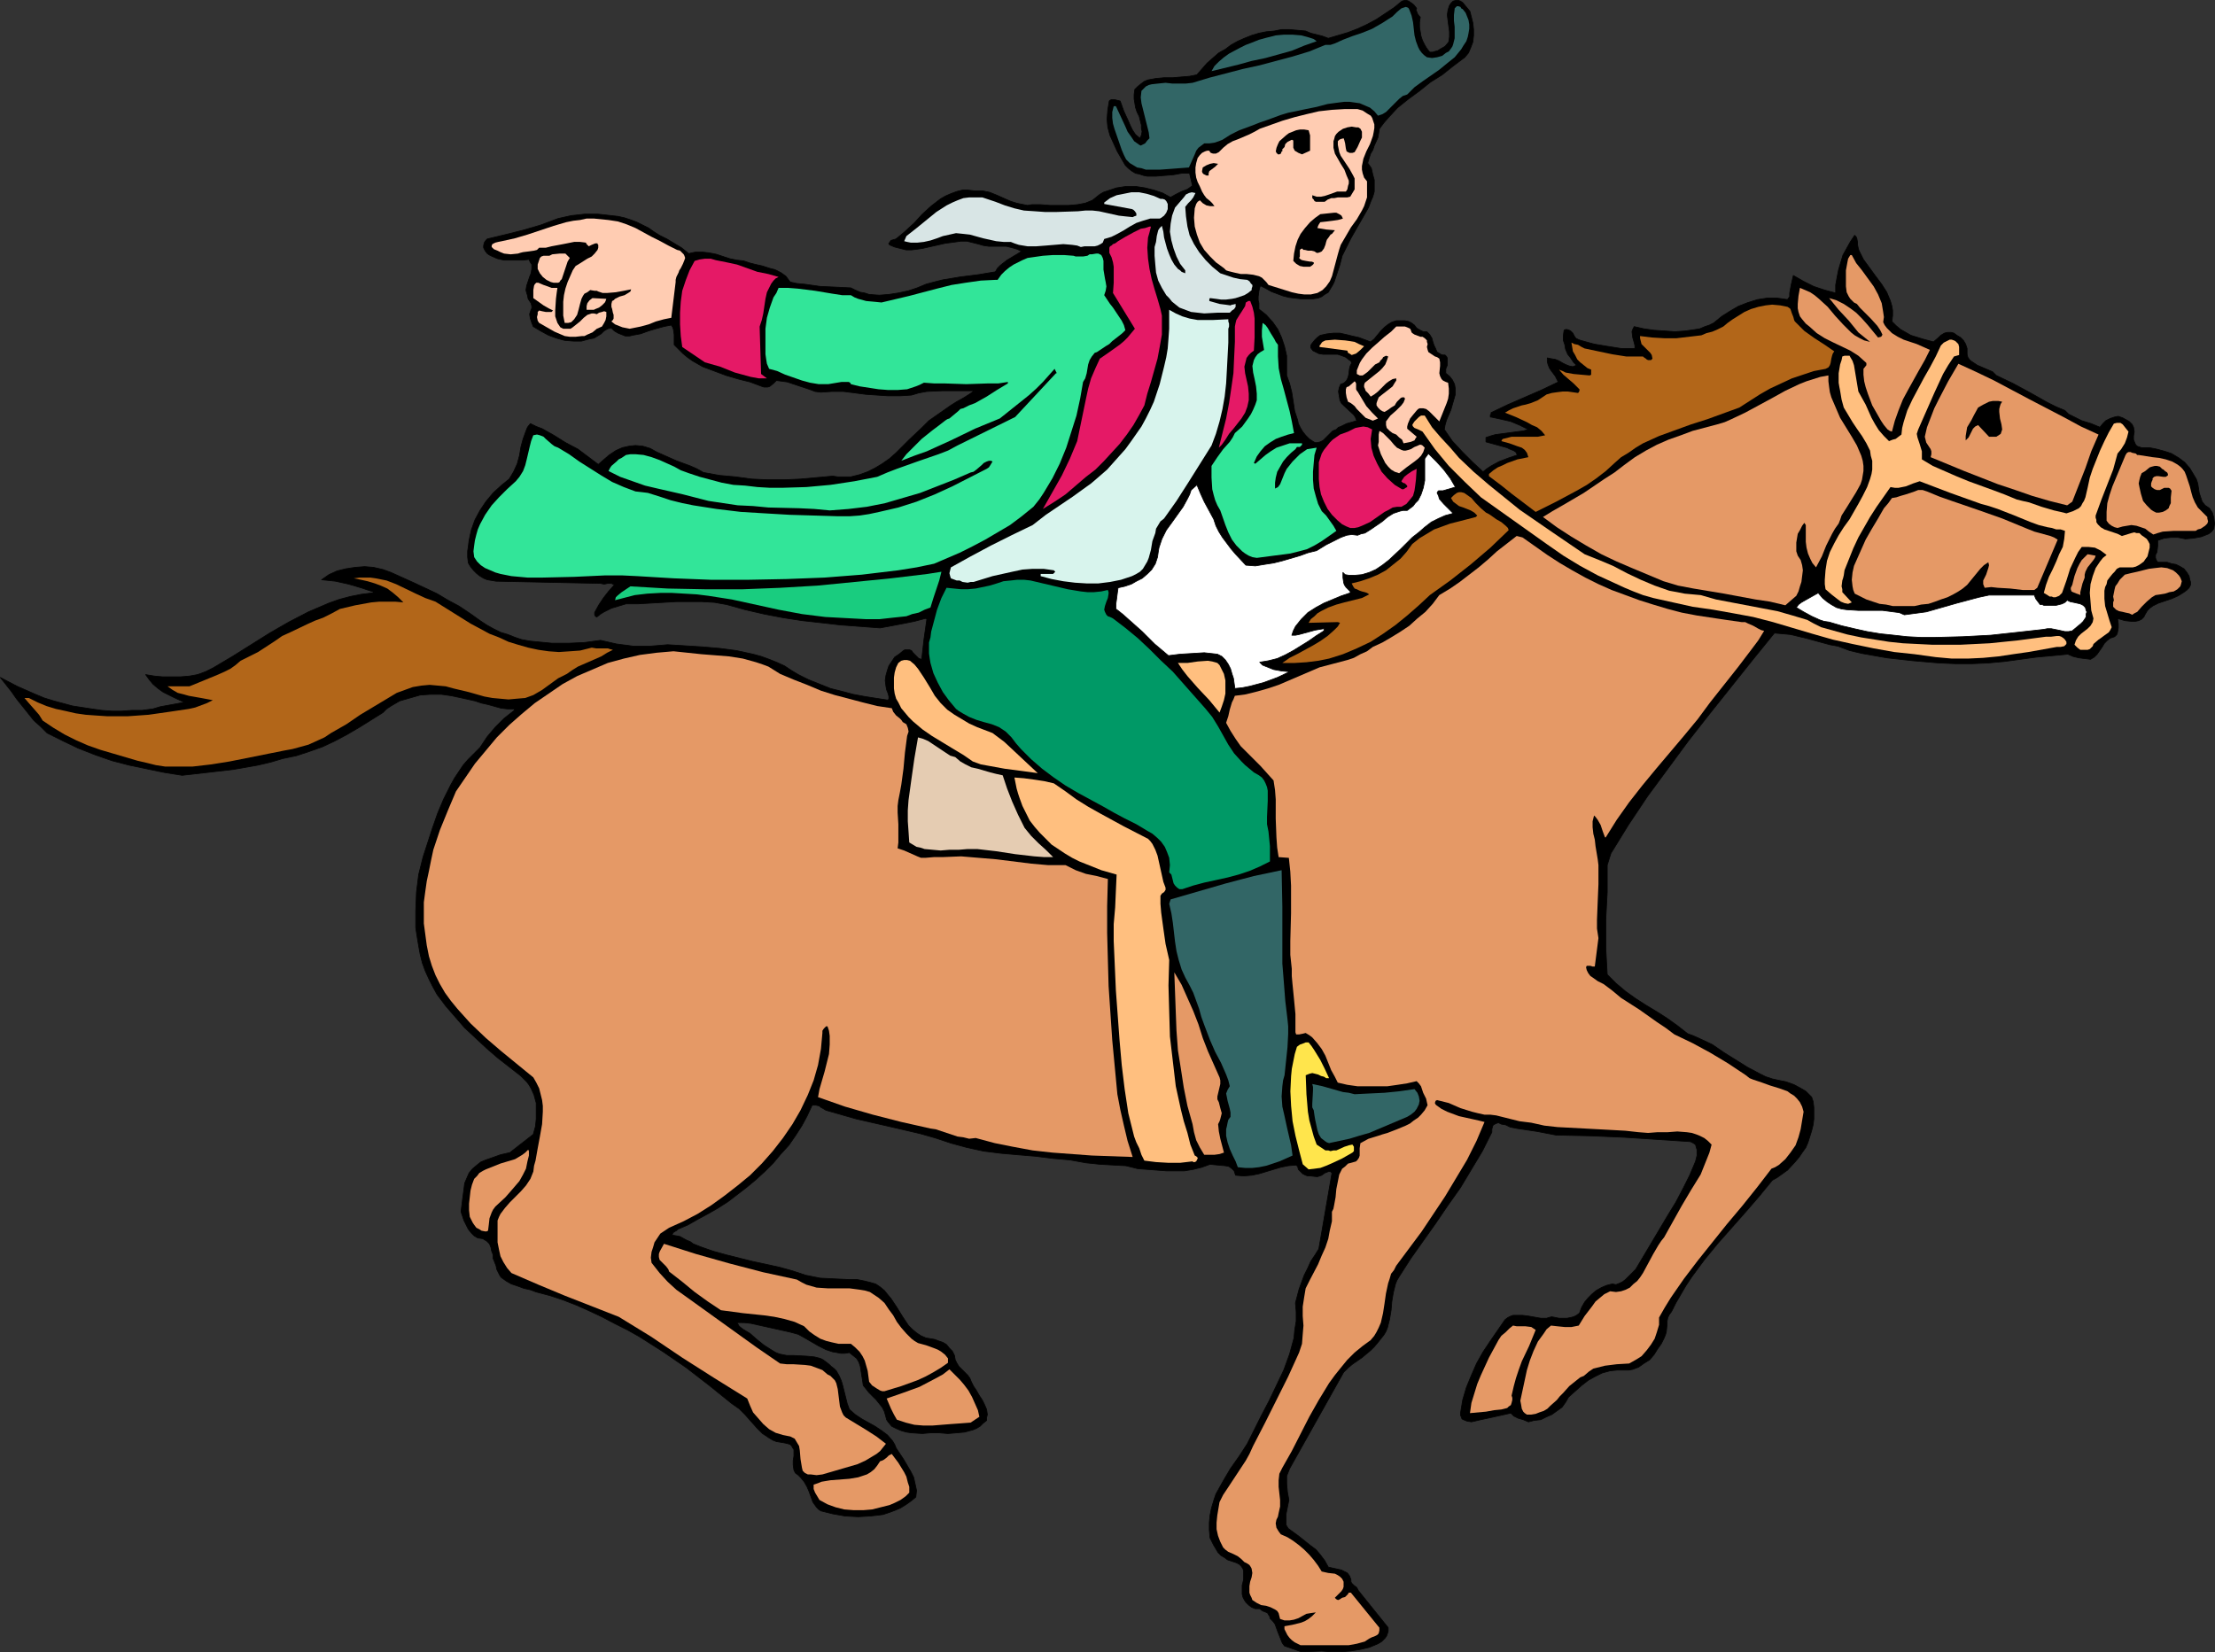 <?xml version="1.0" encoding="UTF-8" standalone="no"?>
<svg
   version="1.0"
   width="129.724mm"
   height="96.78mm"
   id="svg58"
   sodipodi:docname="Minuteman 4.wmf"
   xmlns:inkscape="http://www.inkscape.org/namespaces/inkscape"
   xmlns:sodipodi="http://sodipodi.sourceforge.net/DTD/sodipodi-0.dtd"
   xmlns="http://www.w3.org/2000/svg"
   xmlns:svg="http://www.w3.org/2000/svg">
  <rect width="100%" height="100%" fill="#333333" stroke="none"/>
  <sodipodi:namedview
     id="namedview58"
     pagecolor="#ffffff"
     bordercolor="#000000"
     borderopacity="0.25"
     inkscape:showpageshadow="2"
     inkscape:pageopacity="0.0"
     inkscape:pagecheckerboard="0"
     inkscape:deskcolor="#d1d1d1"
     inkscape:document-units="mm" />
  <defs
     id="defs1">
    <pattern
       id="WMFhbasepattern"
       patternUnits="userSpaceOnUse"
       width="6"
       height="6"
       x="0"
       y="0" />
  </defs>
  <path
     style="fill:#000000;fill-opacity:1;fill-rule:evenodd;stroke:#000000;stroke-width:0.162px;stroke-linecap:round;stroke-linejoin:round;stroke-miterlimit:4;stroke-dasharray:none;stroke-opacity:1"
     d="m 483.749,119.315 -1.616,-0.323 h -1.616 l -1.454,0.162 -1.454,0.485 v 0.646 0.646 l -0.162,1.293 -0.323,0.646 v 0.646 l 0.162,0.485 0.323,0.485 h 2.101 l 0.97,0.323 0.97,0.162 0.97,0.485 0.808,0.485 0.646,0.808 0.485,0.808 0.162,0.808 0.162,0.485 v 0.646 l -0.323,0.646 -0.485,0.485 -0.646,0.485 -1.293,0.808 -1.454,0.646 -1.454,0.485 -1.454,0.485 -1.293,0.646 -0.646,0.485 -0.485,0.485 -0.485,0.808 -0.323,0.646 -0.485,0.485 -0.646,0.323 -0.808,0.162 h -0.808 l -1.454,-0.162 -1.616,-0.485 0.162,1.131 v 0.969 l -0.162,0.969 -0.162,0.485 -0.485,0.485 -0.97,0.323 -0.646,0.485 -0.646,0.646 -0.485,0.808 -1.131,1.616 -0.646,0.646 -0.808,0.485 -1.293,-0.162 -1.293,-0.162 -1.293,-0.323 -1.131,-0.485 -3.394,0.323 -3.555,0.323 -7.11,0.969 -3.555,0.323 -3.555,0.162 h -3.717 l -3.717,-0.162 -5.656,-0.485 -5.818,-0.646 -2.747,-0.485 -2.747,-0.485 -2.747,-0.646 -2.586,-0.969 -1.778,-0.323 -1.778,-0.485 -1.778,-0.485 -1.778,-0.485 -3.394,-0.808 -1.778,-0.162 -1.778,-0.162 -4.848,5.978 -9.534,11.956 -4.686,5.978 -4.525,6.139 -4.525,6.139 -4.202,6.301 -3.878,6.301 -0.808,2.585 v 5.978 l -0.323,6.139 v 6.139 l 0.162,3.07 0.162,2.908 0.97,0.969 0.97,0.969 2.101,1.777 2.262,1.616 2.262,1.454 2.424,1.454 2.262,1.454 2.262,1.616 2.262,1.777 1.293,0.485 1.454,0.646 2.747,1.293 2.586,1.777 2.586,1.616 2.586,1.616 2.747,1.454 1.293,0.646 1.454,0.485 1.454,0.323 1.616,0.323 1.778,0.646 1.778,0.969 0.808,0.485 0.646,0.646 0.646,0.646 0.323,0.969 0.162,1.293 v 1.293 1.293 l -0.162,1.293 -0.323,1.293 -0.808,2.585 -0.485,1.131 -0.808,1.131 -0.646,0.969 -0.808,0.969 -1.778,1.939 -1.131,0.808 -1.131,0.808 -1.131,0.646 -2.909,3.554 -3.07,3.554 -6.141,6.947 -2.909,3.554 -2.747,3.716 -1.293,1.939 -1.131,1.939 -1.131,1.939 -0.97,1.939 -0.485,0.646 -0.323,0.646 -0.162,0.808 v 0.646 l -0.162,1.616 -0.162,0.646 -0.323,0.808 -0.646,1.293 -0.808,1.131 -0.808,1.293 -0.97,1.131 -1.293,0.808 -1.131,0.808 -1.293,0.485 -0.808,0.162 h -0.646 -0.97 -0.97 l -1.616,0.162 -1.778,0.485 -1.616,0.808 -1.454,0.808 -1.454,1.131 -2.909,2.585 -0.646,1.131 -0.808,1.131 -1.131,0.808 -1.131,0.808 -1.131,0.485 -1.293,0.646 -1.454,0.162 -1.293,0.323 -1.131,-0.485 -1.131,-0.323 -0.97,-0.485 -0.323,-0.323 -0.323,-0.323 -4.363,0.969 -2.262,0.485 -2.101,0.485 -0.97,-0.162 -0.808,-0.323 -0.323,-0.162 -0.162,-0.485 -0.162,-0.323 v -0.485 l 0.485,-2.908 0.808,-2.747 1.131,-2.747 1.131,-2.585 1.454,-2.585 1.616,-2.423 3.232,-4.685 0.646,-0.485 0.646,-0.323 0.485,-0.162 h 0.646 1.454 l 1.293,0.162 2.747,0.485 h 1.293 l 0.485,-0.162 0.646,-0.162 1.616,0.323 h 1.778 l 0.808,-0.162 0.646,-0.162 0.646,-0.323 0.646,-0.485 0.485,-1.293 0.646,-1.131 0.808,-0.969 0.808,-0.808 0.97,-0.808 1.131,-0.646 1.131,-0.485 1.293,-0.323 0.808,0.162 0.808,-0.323 0.646,-0.323 0.646,-0.485 1.131,-1.131 1.131,-1.131 3.555,-5.978 3.555,-5.978 1.778,-2.908 1.616,-3.07 1.454,-2.908 1.293,-3.07 0.323,-1.293 V 254.545 l -0.162,-0.485 -0.162,-0.646 -0.485,-0.323 -0.646,-0.323 -7.272,-0.485 -7.434,-0.485 -7.434,-0.323 -7.595,-0.162 -4.202,-0.808 -4.363,-0.646 -0.808,-0.162 -0.808,-0.162 -0.97,-0.485 -0.97,-0.162 -0.646,-0.323 -0.485,0.162 -0.323,0.162 -0.323,0.162 -0.162,0.323 -0.162,0.646 v 0.646 l -2.101,4.201 -2.424,4.039 -2.424,4.039 -2.747,3.878 -2.747,4.039 -2.747,3.878 -2.747,3.878 -2.586,4.039 -0.485,0.808 -0.323,0.808 -0.485,1.939 -0.323,1.939 -0.162,1.939 -0.323,1.939 -0.485,1.939 -0.323,0.808 -0.485,0.808 -0.646,0.808 -0.646,0.808 -0.808,0.969 -0.808,0.808 -1.939,1.616 -2.101,1.454 -0.97,0.808 -0.97,0.969 -5.979,10.663 -5.979,10.663 -0.323,0.808 -0.323,0.808 v 0.969 0.808 l 0.162,1.777 0.323,1.777 -0.323,1.616 -0.323,1.616 v 0.808 0.646 0.808 l 0.485,0.808 2.424,1.777 2.424,1.939 1.293,0.969 0.97,1.131 0.97,1.293 0.808,1.454 1.454,0.323 1.454,0.323 0.646,0.323 0.646,0.323 0.485,0.646 0.323,0.808 v 0.485 l 0.162,0.323 0.485,0.485 0.646,0.485 0.162,0.323 0.162,0.323 6.626,8.24 v 0.808 l -0.162,0.485 -0.162,0.485 -0.323,0.485 -0.808,0.808 -0.808,0.485 -1.939,0.808 -2.101,0.485 -2.101,0.323 -2.101,0.162 h -2.101 l -2.101,-0.162 -4.525,0.162 -3.717,-1.293 -0.485,-0.646 -0.323,-0.808 -0.646,-1.616 -0.646,-1.777 -0.485,-0.646 -0.646,-0.646 v -0.323 l -0.323,-0.485 -0.162,-0.323 -0.323,-0.162 -0.808,-0.323 -0.646,-0.485 h -0.485 -0.485 l -0.808,-0.323 -0.646,-0.485 -0.646,-0.646 -0.323,-0.485 -0.323,-0.646 -0.162,-0.646 v -0.646 -1.293 l 0.323,-1.293 v -1.293 -0.646 l -0.162,-0.485 -0.323,-0.485 -0.485,-0.485 -0.646,-0.323 -0.97,-0.323 -0.97,-0.323 -0.646,-0.485 -0.808,-0.485 -0.646,-0.646 -0.97,-1.616 -0.808,-1.616 -0.162,-1.777 v -1.616 l 0.162,-1.616 0.323,-1.616 0.485,-1.616 0.485,-1.454 0.808,-1.454 0.808,-1.454 1.616,-2.747 1.939,-2.747 1.778,-2.747 1.454,-2.908 1.616,-3.231 1.778,-3.393 1.616,-3.393 1.616,-3.393 1.293,-3.554 0.485,-1.777 0.485,-1.777 0.162,-1.777 0.323,-1.939 v -2.1 l -0.162,-1.939 0.808,-3.07 1.131,-3.07 0.808,-1.616 0.646,-1.454 0.97,-1.454 0.808,-1.293 1.454,-8.401 1.454,-8.401 -0.323,-0.323 h -0.485 l -0.808,0.323 -0.646,0.485 -0.485,0.162 -0.485,0.162 -1.454,-0.162 h -0.646 l -0.485,-0.162 -0.646,-0.323 -0.485,-0.485 -0.485,-0.485 -0.162,-0.646 -0.323,-0.323 -1.778,0.162 -1.616,0.323 -3.232,0.969 -1.616,0.485 -1.616,0.323 -1.778,0.162 -1.778,-0.162 -0.162,-0.485 -0.162,-0.485 -0.485,-0.485 -0.646,-0.485 -0.808,-0.162 -1.778,-0.162 -1.616,-0.162 -1.778,0.646 -1.939,0.485 -1.939,0.323 h -1.939 -2.101 l -2.101,-0.162 -4.202,-0.323 -1.293,-0.323 -1.293,-0.323 -2.909,-0.162 -2.909,-0.162 -1.454,-0.162 -1.616,-0.162 -3.555,-0.646 -3.717,-0.323 -3.878,-0.485 -3.878,-0.323 -3.717,-0.323 -3.878,-0.485 -3.717,-0.808 -1.778,-0.485 -1.778,-0.485 -3.394,-1.131 -3.394,-0.969 -6.949,-1.616 -3.555,-0.808 -3.555,-0.808 -3.394,-0.969 -3.394,-0.969 -0.808,-0.485 -0.323,-0.162 -0.323,-0.323 -0.808,-0.162 h -0.323 -0.485 l -1.131,2.423 -1.131,2.1 -1.454,2.262 -1.454,2.1 -1.778,1.939 -1.616,1.939 -1.939,1.939 -1.939,1.777 -1.939,1.616 -2.101,1.616 -2.101,1.616 -2.262,1.454 -2.262,1.293 -2.101,1.131 -2.262,1.293 -2.262,0.969 -0.323,0.323 -0.323,0.162 -0.485,0.323 v 0.162 l -0.162,0.323 0.97,0.162 0.808,0.162 1.454,0.808 0.808,0.323 0.646,0.485 1.616,0.646 2.747,0.969 2.909,0.808 5.818,1.454 5.979,1.293 2.909,0.808 2.909,0.969 1.616,0.323 1.616,0.323 3.232,0.162 3.394,0.162 h 1.616 l 1.616,0.323 1.293,0.323 1.131,0.323 0.97,0.646 0.97,0.808 0.646,0.808 0.808,0.969 1.293,1.939 1.293,2.1 1.293,1.939 0.808,0.808 0.97,0.808 0.97,0.646 1.131,0.485 1.939,0.323 0.808,0.323 0.97,0.323 0.808,0.485 0.646,0.808 0.646,0.646 0.485,0.969 0.162,0.969 0.323,0.646 0.485,0.808 0.646,0.646 1.293,1.293 0.485,0.646 0.323,0.808 0.485,0.969 0.646,0.969 0.646,1.131 0.646,0.969 0.485,0.969 0.485,1.131 0.162,1.131 -0.162,0.646 v 0.646 l -0.808,0.646 -0.646,0.646 -0.808,0.485 -0.808,0.323 -1.778,0.485 -1.778,0.162 -1.939,0.162 -1.939,-0.162 h -1.939 l -1.778,0.162 -2.424,-0.162 -1.131,-0.162 -1.131,-0.323 -1.131,-0.485 -0.97,-0.485 -0.808,-0.969 -0.323,-0.485 -0.162,-0.646 -0.323,-1.131 -0.485,-0.969 -0.646,-0.808 -0.646,-0.808 -0.808,-0.808 -0.808,-0.808 -0.646,-0.808 -0.646,-0.808 -0.162,-1.131 -0.162,-0.969 -0.323,-2.1 -0.323,-0.969 -0.485,-0.808 -0.808,-0.646 -0.808,-0.646 -0.97,0.162 h -0.97 l -0.808,-0.162 -0.97,-0.162 -1.454,-0.485 -1.616,-0.808 -3.07,-1.777 -1.454,-0.808 -1.778,-0.485 -5.818,-1.293 -2.909,-0.646 -1.454,-0.162 H 163.135 l 0.485,0.808 0.808,0.646 0.808,0.485 0.808,0.485 1.454,1.293 1.616,1.293 1.778,1.131 0.808,0.485 0.808,0.323 1.616,0.323 h 1.454 l 3.07,0.162 1.616,0.162 1.293,0.323 0.646,0.323 0.646,0.485 0.646,0.485 0.485,0.485 0.646,0.485 0.485,0.485 0.646,1.131 0.485,1.131 0.323,1.131 0.323,1.293 0.646,2.585 0.485,1.293 1.293,1.131 1.454,0.969 1.454,0.808 1.454,0.808 1.454,0.969 1.293,0.969 1.131,1.293 0.485,0.808 0.323,0.808 1.616,2.423 1.616,2.747 0.646,1.293 0.323,1.454 0.323,1.454 -0.162,1.454 -0.97,0.808 -1.131,0.808 -1.293,0.808 -1.131,0.485 -1.293,0.485 -1.454,0.485 -1.293,0.162 -1.454,0.162 -2.747,0.162 -2.909,-0.162 -2.747,-0.485 -2.586,-0.646 -0.485,-0.323 -0.485,-0.485 -0.808,-1.131 -0.808,-2.262 -0.485,-1.131 -0.646,-1.131 -0.808,-0.969 -0.485,-0.485 -0.646,-0.485 -0.162,-0.323 -0.162,-0.323 -0.162,-1.131 v -0.969 l 0.162,-0.969 v -1.131 -0.323 l -0.323,-0.485 -0.162,-0.323 -0.323,-0.323 -0.485,-0.162 -0.646,-0.162 -0.97,-0.162 -0.97,-0.162 -0.808,-0.323 -0.808,-0.485 -1.454,-0.969 -1.293,-1.293 -2.586,-2.908 -1.293,-1.293 -1.616,-1.131 -5.01,-4.039 -5.01,-3.878 -5.171,-3.554 -5.333,-3.393 -2.586,-1.454 -2.909,-1.454 -2.747,-1.454 -2.747,-1.293 -2.909,-1.293 -2.909,-1.131 -2.909,-0.969 -3.07,-0.808 -1.293,-0.485 -1.454,-0.323 -1.293,-0.485 -1.454,-0.485 -1.131,-0.646 -1.131,-0.808 -0.323,-0.485 -0.323,-0.646 -0.323,-0.646 -0.162,-0.808 -0.323,-0.808 -0.323,-0.808 v -0.808 l -0.323,-0.808 -0.162,-0.808 -0.323,-0.808 -0.646,-0.646 -0.323,-0.162 -0.485,-0.323 -1.131,-0.162 -0.808,-0.485 -0.646,-0.646 -0.646,-0.808 -0.485,-0.969 -0.485,-0.969 -0.646,-1.939 0.323,-2.585 0.323,-2.423 0.162,-1.293 0.485,-1.131 0.485,-1.131 0.808,-0.969 0.97,-0.808 0.808,-0.646 1.131,-0.485 0.97,-0.323 2.262,-0.808 2.101,-0.485 5.171,-4.039 0.485,-1.777 0.162,-1.616 v -1.777 -1.777 l -0.485,-1.777 -0.646,-1.454 -0.485,-0.808 -0.485,-0.646 -0.646,-0.646 -0.646,-0.646 -5.171,-4.039 -2.424,-2.1 -2.424,-2.262 -2.424,-2.262 -2.101,-2.423 -2.101,-2.423 -1.939,-2.585 -0.97,-1.777 -0.808,-1.616 -0.808,-1.777 -0.646,-1.777 -0.485,-1.939 -0.323,-1.777 -0.323,-1.939 -0.323,-2.1 v -1.939 -1.939 l 0.162,-4.039 0.485,-3.878 0.97,-3.878 2.101,-6.463 1.131,-3.231 1.293,-3.07 1.616,-3.231 0.808,-1.454 0.97,-1.454 0.97,-1.454 1.131,-1.293 1.293,-1.293 1.293,-1.293 1.616,-2.423 1.778,-2.1 1.939,-1.939 2.262,-1.777 V 156.96 h -1.454 l -1.454,-0.162 -2.909,-0.808 -1.454,-0.323 -1.454,-0.485 -1.454,-0.323 -1.454,-0.323 -2.262,-0.485 -2.262,-0.323 H 95.263 l -2.262,0.162 -2.262,0.646 -2.262,0.646 -1.939,1.131 -0.97,0.646 -0.808,0.808 -5.171,3.231 -2.747,1.616 -2.747,1.454 -2.747,1.293 -2.747,0.969 -2.909,0.969 -3.07,0.646 -2.747,0.808 -2.747,0.646 -2.747,0.485 -2.747,0.485 -5.656,0.646 -5.656,0.646 -4.04,-0.646 -3.878,-0.808 -3.878,-0.808 -3.717,-0.969 -3.717,-1.293 -3.717,-1.454 -3.394,-1.616 -3.555,-1.777 -1.454,-1.454 -1.454,-1.293 -2.586,-3.231 -1.293,-1.616 -1.131,-1.616 -2.424,-3.07 3.717,1.939 4.04,1.777 1.939,0.808 2.101,0.646 4.202,1.131 4.202,0.646 2.262,0.323 2.262,0.162 h 2.101 l 2.262,-0.162 h 2.262 l 2.424,-0.323 1.616,-0.485 1.778,-0.323 1.778,-0.323 1.778,-0.323 -2.424,-1.131 -2.262,-1.131 -1.131,-0.808 -1.131,-0.969 -0.808,-0.969 -0.808,-1.131 1.939,0.323 1.778,0.162 h 2.101 1.939 l 1.939,-0.162 1.778,-0.323 1.778,-0.646 1.616,-0.808 4.363,-2.585 8.242,-5.17 4.202,-2.423 4.363,-2.262 2.262,-0.969 2.262,-0.969 2.262,-0.808 2.424,-0.646 2.424,-0.485 2.586,-0.323 0.323,-0.162 -2.909,-0.969 -2.747,-0.808 -2.909,-0.646 -3.07,-0.323 1.616,-1.131 1.778,-0.808 1.939,-0.485 2.101,-0.323 2.101,-0.162 1.939,0.162 2.101,0.485 1.778,0.646 5.01,2.262 5.171,2.423 2.424,1.454 2.424,1.293 2.424,1.616 2.262,1.616 1.454,0.969 1.454,0.808 1.616,0.808 1.616,0.485 1.616,0.646 1.454,0.485 1.778,0.323 1.616,0.162 3.394,0.323 h 3.555 l 3.555,-0.162 3.555,-0.485 3.555,0.808 3.717,0.485 h 1.939 1.778 l 1.939,-0.162 1.939,-0.162 7.757,0.485 3.717,0.323 3.717,0.485 3.717,0.808 1.778,0.485 1.778,0.646 1.616,0.646 1.778,0.808 1.454,0.969 1.616,0.969 2.262,1.131 2.424,0.969 2.424,0.969 2.586,0.646 2.424,0.646 2.586,0.485 5.171,0.808 0.162,-0.323 v -0.485 l -0.162,-0.646 -0.323,-0.808 -0.162,-0.808 -0.162,-1.293 0.162,-1.131 0.323,-1.131 0.323,-0.969 0.646,-0.969 0.646,-0.969 0.97,-0.646 0.97,-0.808 0.323,-0.162 h 0.323 0.646 l 0.485,0.162 0.323,0.485 0.485,0.485 0.808,0.808 0.646,0.162 0.485,-4.362 0.323,-2.262 0.323,-2.262 -0.323,-0.162 -2.424,0.646 -2.424,0.485 -2.586,0.485 -2.586,0.485 -8.726,-0.646 -4.202,-0.485 -4.363,-0.485 -4.202,-0.646 -4.202,-0.808 -4.202,-0.969 -4.04,-1.131 -2.747,-0.485 -2.747,-0.162 h -2.909 -2.747 l -5.656,0.323 -2.747,0.162 h -2.747 l -1.616,0.485 -1.616,0.485 -1.616,0.808 -0.808,0.485 -0.808,0.646 -0.323,-0.162 -0.162,-0.323 v -0.485 l 0.162,-0.323 0.808,-1.454 0.97,-1.454 1.131,-1.454 1.293,-1.454 -0.323,-0.162 -0.323,-0.162 h -0.808 l -0.808,0.162 -0.808,-0.162 -23.109,-0.485 -0.97,-0.162 -0.97,-0.162 -0.808,-0.323 -0.808,-0.485 -0.808,-0.646 -0.646,-0.646 -0.646,-0.808 -0.485,-0.808 -0.162,-1.293 v -1.293 l 0.162,-1.131 0.162,-1.293 0.485,-2.262 0.808,-2.262 1.131,-2.1 1.293,-1.939 1.616,-1.939 1.939,-1.777 0.808,-0.646 0.808,-0.646 0.485,-0.808 0.485,-0.808 0.808,-1.777 0.485,-1.777 0.323,-1.939 0.485,-1.777 0.646,-1.777 0.323,-0.808 0.646,-0.808 1.293,0.646 1.293,0.485 2.586,1.454 2.586,1.616 2.747,1.454 4.525,3.393 1.293,-1.131 1.131,-0.969 1.454,-0.969 1.454,-0.646 1.454,-0.323 1.454,-0.162 1.616,0.162 1.616,0.485 1.454,0.808 1.454,0.646 2.909,1.293 3.07,1.131 1.454,0.646 1.454,0.808 3.555,0.646 3.555,0.323 3.555,0.485 3.555,0.162 h 3.717 l 3.555,-0.162 3.555,-0.323 3.555,-0.323 1.131,0.162 h 0.97 1.939 l 1.939,-0.485 1.778,-0.646 1.616,-0.808 1.616,-0.969 1.616,-1.131 1.454,-1.293 2.909,-2.908 2.909,-2.747 1.454,-1.454 1.616,-1.131 1.616,-1.131 1.616,-1.131 1.293,-0.808 1.454,-0.808 1.293,-0.808 1.131,-0.808 h -3.394 -3.555 l -3.555,0.162 -1.778,0.323 -1.616,0.485 -2.586,0.162 h -2.586 l -2.424,-0.162 -2.424,-0.162 -5.01,-0.646 h -2.586 l -2.424,0.162 -1.293,-0.162 -1.293,-0.485 -2.424,-0.808 -2.424,-0.808 -1.131,-0.162 -1.293,-0.162 -0.646,0.646 -0.808,0.646 -0.485,0.162 h -0.485 -0.323 l -0.485,-0.162 -2.586,-0.969 -2.586,-0.646 -2.747,-0.808 -2.586,-0.969 -2.586,-0.969 -2.262,-1.293 -1.131,-0.808 -0.97,-0.808 -0.97,-0.969 -0.97,-0.969 v -1.131 -1.131 l -0.162,-1.131 -0.162,-0.485 -0.323,-0.485 -0.808,0.162 -0.808,0.162 -1.778,0.485 -1.616,0.485 -1.778,0.646 -1.778,0.323 -0.646,0.162 h -0.97 l -0.808,-0.323 -0.808,-0.323 -0.808,-0.485 -0.646,-0.646 -0.808,0.162 -0.808,0.485 -0.646,0.646 -0.808,0.485 -0.808,0.485 -0.97,0.162 -1.778,0.485 h -1.778 l -1.939,-0.162 -1.778,-0.485 -1.778,-0.646 -1.778,-0.969 -1.616,-0.969 -0.323,-0.808 -0.323,-0.969 -0.162,-0.969 0.323,-0.969 0.162,-0.323 v -0.485 l -0.162,-0.646 -0.646,-0.969 -0.162,-0.808 -0.162,-0.485 -0.162,-0.646 0.162,-0.969 0.646,-1.939 0.323,-0.808 0.162,-0.969 v -0.969 l -0.323,-0.485 -0.323,-0.646 -1.293,0.162 h -2.747 -1.454 l -1.454,-0.323 -1.131,-0.485 -0.646,-0.323 -0.485,-0.323 -0.485,-0.646 -0.323,-0.646 v -0.485 l 0.162,-0.646 0.323,-0.485 0.323,-0.323 4.04,-0.969 3.878,-0.969 3.878,-1.131 3.878,-1.454 2.909,-0.646 2.909,-0.323 h 3.07 l 2.909,0.323 1.454,0.162 1.454,0.323 1.454,0.485 1.293,0.485 1.293,0.646 1.293,0.646 1.131,0.808 1.293,0.808 1.616,0.808 1.616,0.969 1.616,0.969 1.616,1.293 1.454,-0.323 h 1.616 l 1.454,0.162 1.616,0.323 2.909,0.969 1.616,0.323 1.454,0.162 1.454,0.485 1.293,0.323 1.454,0.323 1.454,0.485 1.293,0.323 1.293,0.646 1.131,0.808 0.485,0.646 0.485,0.646 1.454,0.323 1.778,0.162 3.394,0.485 3.555,0.162 3.232,0.162 0.97,0.485 1.131,0.485 0.97,0.162 0.97,0.323 2.262,0.162 2.101,-0.162 2.101,-0.323 2.262,-0.485 1.939,-0.646 1.939,-0.808 1.778,-0.485 1.939,-0.485 3.878,-0.646 3.878,-0.485 1.939,-0.323 1.939,-0.323 0.485,-0.808 0.646,-0.646 1.454,-1.131 3.232,-1.939 -0.97,-0.485 -1.131,-0.323 -1.293,-0.323 h -1.293 -2.586 l -1.131,-0.162 -1.131,-0.323 -1.293,-0.323 -1.293,-0.323 h -1.293 l -1.131,0.162 -2.424,0.323 -5.01,1.131 -1.131,0.162 -1.293,0.162 h -1.131 l -1.293,-0.323 -1.293,-0.323 -1.131,-0.485 -0.162,-0.323 0.162,-0.162 0.323,-0.485 1.131,-0.323 1.939,-1.616 2.101,-1.939 1.778,-1.939 1.939,-1.777 2.101,-1.616 1.131,-0.646 1.131,-0.485 1.293,-0.485 1.293,-0.323 h 1.131 l 1.454,0.162 h 0.97 0.808 l 1.616,0.323 1.616,0.646 1.454,0.646 1.454,0.646 1.454,0.485 1.616,0.323 0.808,0.162 0.97,-0.162 h 1.939 l 2.101,0.162 h 4.04 l 1.939,-0.162 1.778,-0.323 0.808,-0.323 0.808,-0.323 0.808,-0.646 0.808,-0.646 0.808,-0.485 0.97,-0.323 0.97,-0.323 0.97,-0.323 2.101,-0.323 h 2.101 l 2.101,0.323 1.939,0.485 1.939,0.646 1.778,0.969 1.131,-0.646 1.293,-0.646 1.293,-0.485 1.131,-0.808 -0.646,-2.747 h -1.778 l -1.778,0.323 -1.939,0.162 -1.939,0.162 h -1.939 l -0.808,-0.162 -0.97,-0.323 -0.808,-0.162 -0.808,-0.485 -0.808,-0.646 -0.646,-0.646 -1.778,-3.07 -0.808,-1.777 -0.808,-1.777 -0.485,-1.777 -0.162,-1.777 0.162,-2.1 0.162,-0.969 0.162,-0.969 0.162,-0.162 0.323,-0.162 h 0.646 l 0.646,0.162 0.646,0.162 0.808,2.262 0.97,2.1 0.485,1.131 0.485,0.969 0.646,0.969 0.97,0.808 0.162,-0.323 0.162,-0.323 0.162,-0.808 -0.162,-0.808 V 27.708 l -0.485,-1.939 -0.485,-0.969 -0.323,-0.969 -0.162,-0.969 -0.162,-0.969 v -0.969 l 0.162,-1.131 0.646,-0.646 0.808,-0.646 0.646,-0.485 0.808,-0.323 1.778,-0.323 1.778,-0.162 h 1.939 l 1.778,-0.162 1.939,-0.162 1.616,-0.323 1.131,-1.293 1.131,-1.293 2.586,-2.262 1.454,-0.808 1.293,-0.969 1.454,-0.808 1.454,-0.646 1.616,-0.646 1.616,-0.485 1.616,-0.323 1.778,-0.162 1.616,-0.323 h 1.778 l 1.778,0.162 1.778,0.162 1.131,0.485 1.293,0.323 1.293,0.323 1.293,0.485 4.363,-1.293 2.101,-0.808 2.101,-0.969 2.101,-1.131 1.939,-1.293 1.939,-1.293 1.778,-1.454 0.646,-0.162 h 0.323 l 0.485,0.162 0.485,0.323 0.646,0.485 0.646,0.808 -0.162,0.323 0.162,0.323 0.162,0.485 0.323,0.485 0.323,0.323 -0.162,1.131 v 1.131 l 0.162,0.969 0.162,0.969 0.323,0.969 0.485,0.969 0.485,0.808 0.646,0.808 h 0.646 l 0.485,-0.162 0.646,-0.162 0.485,-0.323 1.131,-0.646 0.808,-0.969 0.162,-1.131 v -1.131 l -0.323,-2.423 -0.162,-1.293 0.162,-1.131 0.162,-0.485 0.162,-0.485 0.323,-0.485 0.485,-0.485 0.646,-0.162 h 0.485 l 0.485,0.162 0.485,0.323 0.808,0.969 0.808,0.969 0.323,1.293 0.323,1.293 0.162,1.454 v 1.293 l -0.162,1.454 -0.485,1.293 -0.485,1.131 -0.808,0.969 -2.586,1.939 -2.424,1.939 -2.586,1.616 -2.424,1.939 -2.424,1.777 -2.424,1.939 -2.101,2.262 -0.97,1.131 -0.97,1.293 -0.162,0.969 -0.162,0.969 -0.808,1.777 -0.323,0.969 -0.485,0.808 -0.323,0.969 -0.323,1.131 0.808,1.131 0.323,1.454 0.323,1.131 v 1.293 1.293 l -0.323,1.131 -0.485,1.131 -0.485,1.293 -1.293,2.262 -1.293,2.262 -1.293,2.262 -1.131,2.262 -0.808,1.616 -0.485,1.939 -0.162,0.485 -0.162,0.485 -0.323,0.969 -0.646,1.939 -0.323,0.646 -0.485,0.808 -0.485,0.808 -0.808,0.485 -0.646,0.485 -0.808,0.323 -1.131,0.162 h -1.131 -1.454 l -1.454,-0.162 -1.293,-0.162 -1.293,-0.323 -1.293,-0.485 -1.293,-0.485 -1.131,-0.646 -1.293,-0.646 -0.162,0.485 -0.162,0.646 -0.162,1.293 v 0.808 l 0.162,0.646 v 1.293 l 1.616,1.293 1.454,1.616 1.131,1.616 0.808,1.777 0.646,1.939 0.485,2.1 v 2.1 2.262 l 0.646,1.777 0.485,1.939 0.323,2.1 0.323,2.1 0.646,1.939 0.162,0.808 0.485,0.969 0.485,0.808 0.646,0.808 0.808,0.808 0.97,0.646 0.323,0.162 h 0.485 l 0.646,-0.162 0.646,-0.323 0.485,-0.485 0.646,-0.646 0.485,-0.485 0.485,-0.485 0.808,-0.323 0.485,-0.485 0.485,-0.162 1.293,-0.646 1.131,-0.323 1.131,-0.323 -0.323,-0.808 -0.323,-0.485 -2.262,-2.1 -0.485,-0.485 -0.323,-0.646 -0.162,-0.969 -0.162,-0.969 0.162,-0.808 0.323,-0.808 0.485,-0.162 0.323,-0.162 0.485,-0.485 0.323,-0.646 0.162,-0.646 0.162,-1.293 0.162,-0.646 0.323,-0.646 -0.162,-0.485 -0.323,-0.162 -0.808,-0.646 -0.808,-0.323 -0.97,-0.323 h -3.232 l -0.97,-0.162 -0.646,-0.323 -0.646,-0.323 -0.485,-0.646 v -0.485 l 0.162,-0.323 0.646,-0.808 0.646,-0.646 0.646,-0.485 1.454,-0.323 1.454,-0.162 h 1.454 l 1.454,0.323 1.293,0.323 1.454,0.323 2.586,0.969 0.808,-0.646 1.454,-1.777 0.808,-0.808 0.808,-0.646 0.808,-0.485 0.97,-0.323 h 0.646 0.485 0.485 0.323 l 0.808,0.162 0.646,0.323 0.646,0.485 0.485,0.646 0.808,0.485 0.646,0.323 h 0.808 l 0.646,0.646 0.485,0.808 0.162,0.646 0.323,0.969 0.323,0.646 0.323,0.808 0.323,0.162 0.485,0.323 0.485,0.162 h 0.485 l 0.323,0.323 0.162,0.323 v 0.808 0.808 l -0.323,0.808 v 0.162 0.323 0.162 0.323 l 0.808,0.646 0.646,0.808 0.485,0.969 0.162,0.969 v 1.293 l -0.323,1.131 -0.646,2.262 -0.97,2.262 -0.323,1.131 -0.162,0.969 1.778,2.585 2.262,2.423 2.262,2.262 2.262,2.1 0.808,-0.646 0.97,-0.646 1.778,-0.969 2.101,-0.808 1.939,-0.646 -0.162,-0.323 -0.162,-0.323 -0.485,-0.323 -0.808,-0.323 -0.646,-0.323 -4.686,-1.293 v -0.969 l 0.97,-0.323 1.131,-0.323 2.424,-0.323 2.424,-0.323 1.293,-0.162 1.131,-0.323 -1.939,-0.969 -1.939,-0.808 -2.101,-0.485 -2.262,-0.485 h -0.162 v -0.162 -0.323 l 0.162,-0.162 V 91.365 l 3.717,-1.777 3.717,-1.616 3.717,-1.616 3.717,-1.777 -0.323,-0.646 -0.323,-0.646 -0.485,-0.646 -0.485,-0.646 -0.323,-0.485 -0.323,-0.808 -0.162,-0.646 v -0.808 l 0.808,0.162 0.97,0.162 0.808,0.323 0.808,0.485 0.646,0.323 0.808,0.323 0.808,0.162 0.808,-0.323 -0.646,-0.646 -0.646,-0.969 -0.646,-0.808 -0.485,-1.131 -0.162,-0.969 -0.323,-0.969 v -1.131 l 0.162,-1.131 0.323,-0.162 h 0.323 l 0.485,0.162 0.323,0.162 0.485,0.485 0.323,0.646 0.323,0.485 0.646,0.323 0.485,0.162 2.909,0.808 2.909,0.485 3.07,0.485 h 3.07 v -0.646 l -0.162,-0.646 -0.323,-1.131 -0.162,-1.293 0.162,-0.485 0.323,-0.646 2.101,0.485 2.262,0.323 2.424,0.162 2.262,0.162 2.262,-0.162 2.262,-0.323 0.97,-0.162 1.131,-0.485 0.97,-0.323 0.97,-0.485 1.778,-1.454 1.778,-1.131 1.939,-1.131 2.101,-0.808 2.101,-0.646 2.101,-0.323 h 1.131 1.131 l 1.131,0.162 1.131,0.162 0.485,-0.646 v -0.808 l 0.323,-1.777 0.485,-2.1 2.262,1.293 2.262,1.131 2.424,0.808 2.424,0.646 V 63.091 l 0.323,-1.777 0.323,-1.616 0.485,-1.616 0.485,-1.616 0.808,-1.454 0.808,-1.454 0.97,-1.454 0.323,0.323 0.162,0.323 0.162,0.969 v 0.485 l 0.162,0.808 0.162,0.485 0.485,0.969 0.485,0.969 1.293,1.777 1.293,1.777 1.454,1.939 1.131,1.777 0.808,1.939 0.323,1.131 0.162,0.969 v 1.131 l -0.162,1.293 0.97,0.969 0.97,0.808 1.131,0.646 1.131,0.646 2.586,0.808 2.424,0.646 1.131,-0.969 0.485,-0.485 0.808,-0.485 0.646,-0.162 h 0.808 l 0.646,0.162 0.646,0.485 0.808,0.485 0.646,0.646 0.485,0.808 0.323,0.969 v 0.808 0.485 l 0.162,0.646 0.323,0.485 0.323,0.323 0.485,0.323 0.97,0.646 1.131,0.485 1.131,0.485 1.131,0.485 0.808,0.808 3.717,1.777 3.878,2.1 3.717,2.1 1.939,0.969 1.939,0.808 0.808,0.808 0.97,0.485 1.939,0.969 2.101,0.646 1.939,0.808 0.646,-0.808 0.646,-0.646 0.97,-0.485 0.97,-0.323 0.808,-0.162 0.97,0.323 1.454,0.808 0.323,0.323 0.323,0.323 0.162,0.323 0.162,0.323 0.162,0.969 -0.162,0.969 v 0.808 l 0.323,0.808 0.162,0.323 0.323,0.323 0.485,0.162 0.485,0.162 h 1.778 l 1.616,0.323 1.778,0.485 1.454,0.485 1.616,0.969 1.293,0.969 1.131,1.293 0.97,1.616 0.485,0.808 0.323,0.969 0.323,2.1 0.323,0.969 0.323,0.969 0.646,0.808 0.485,0.323 0.485,0.323 0.646,0.969 0.323,1.131 0.162,1.293 -0.162,1.131 -0.485,0.646 -0.646,0.485 -0.808,0.323 -0.808,0.323 -1.778,0.323 z"
     id="path1" />
  <path
     style="fill:#ffffff;fill-opacity:1;fill-rule:evenodd;stroke:#000000;stroke-width:0.162px;stroke-linecap:round;stroke-linejoin:round;stroke-miterlimit:4;stroke-dasharray:none;stroke-opacity:1"
     d="m 458.701,139.673 -0.808,0.162 h -0.808 l -1.454,-0.323 -1.616,-0.323 h -0.808 l -0.808,0.162 -5.818,0.646 -5.979,0.646 -6.141,0.323 -6.141,0.162 h -3.07 l -3.07,-0.162 -2.909,-0.323 -3.07,-0.323 -2.909,-0.485 -2.909,-0.646 -2.747,-0.646 -2.747,-0.808 -1.131,-0.162 -0.97,-0.323 -1.778,-0.808 -1.778,-0.969 -1.616,-0.969 0.485,-0.646 0.646,-0.485 1.131,-0.646 2.586,-1.454 0.97,1.131 0.97,0.808 0.97,0.646 1.131,0.646 1.131,0.323 1.131,0.162 2.586,0.162 h 5.333 l 2.424,0.323 1.293,0.162 1.131,0.485 2.424,-0.323 2.424,-0.323 2.262,-0.646 2.262,-0.646 2.262,-0.646 2.424,-0.646 2.424,-0.646 2.262,-0.485 h 10.019 l 0.323,0.808 0.485,0.646 0.485,0.646 h 0.485 l 0.323,0.162 h 1.454 1.293 l 0.646,-0.162 0.646,-0.162 0.646,-0.323 0.485,-0.485 0.646,0.323 0.808,0.162 1.454,0.323 0.646,0.323 0.485,0.485 0.162,0.646 0.162,0.323 -0.162,0.485 v 0.646 l -0.323,0.485 -0.323,0.485 -0.485,0.485 z"
     id="path2" />
  <path
     style="fill:#ffffff;fill-opacity:1;fill-rule:evenodd;stroke:#000000;stroke-width:0.162px;stroke-linecap:round;stroke-linejoin:round;stroke-miterlimit:4;stroke-dasharray:none;stroke-opacity:1"
     d="m 319.402,108.652 h -0.485 -0.485 l -0.162,0.162 -0.162,0.323 0.323,0.646 0.162,0.646 0.97,1.131 1.131,1.131 0.485,0.485 0.485,0.485 -1.778,0.485 -1.454,0.646 -1.616,0.808 -1.454,1.131 -1.293,1.131 -1.454,1.131 -2.586,2.585 -2.586,2.423 -1.454,1.131 -1.454,0.969 -1.454,0.646 -1.616,0.485 -1.778,0.162 h -0.97 l -0.97,-0.162 -0.485,-0.485 v 1.131 l 0.162,1.131 0.162,0.485 0.323,0.485 0.485,0.485 0.485,0.485 v 0.323 l -1.939,0.646 -1.939,0.808 -1.939,0.808 -1.778,0.969 -1.778,1.131 -1.454,1.454 -0.646,0.808 -0.646,0.808 -0.485,0.969 -0.323,0.969 h 0.808 l 0.808,-0.162 1.778,-0.485 1.778,-0.485 1.939,-0.323 v 0.485 l -1.778,1.131 -1.616,1.131 -3.394,2.1 -1.778,0.969 -1.778,0.808 -1.939,0.485 -1.939,0.323 0.646,0.646 0.808,0.323 1.616,0.646 1.778,0.323 1.778,0.162 -2.747,1.293 -3.07,1.131 -3.07,0.808 -1.616,0.323 -1.616,0.162 -0.323,-2.262 -0.323,-0.969 -0.323,-1.131 -0.485,-0.969 -0.646,-0.969 -0.808,-0.808 -0.97,-0.485 -2.909,-0.323 -2.586,0.162 -2.747,0.162 -2.586,0.323 -3.07,-2.585 -2.747,-2.747 -2.909,-2.585 -1.454,-1.293 -1.454,-1.131 v -1.131 l 0.162,-1.131 0.162,-1.293 0.162,-1.131 1.454,-0.323 1.454,-0.485 1.131,-0.646 1.293,-0.646 1.131,-0.969 0.97,-0.969 0.808,-1.293 0.485,-1.454 0.162,-1.131 0.162,-0.969 0.323,-0.969 0.323,-0.969 0.97,-1.939 1.293,-1.777 2.424,-3.393 0.97,-1.777 0.485,-0.969 0.323,-0.969 1.293,-1.131 0.808,1.939 0.808,1.777 2.101,3.878 0.485,1.454 0.646,1.293 0.808,1.293 0.97,1.293 0.97,1.293 0.97,1.131 2.262,2.423 2.101,0.162 1.939,-0.323 2.101,-0.323 1.939,-0.485 3.878,-1.131 1.778,-0.646 1.939,-0.485 2.101,-1.293 2.262,-1.131 0.97,-0.485 1.293,-0.485 1.131,-0.162 1.293,0.162 0.808,-0.323 0.808,-0.162 1.293,-0.808 2.586,-1.777 1.131,-0.969 1.293,-0.808 1.454,-0.485 0.646,-0.162 h 0.97 l 0.646,-0.485 0.646,-0.485 0.485,-0.646 0.646,-0.646 0.646,-1.293 0.485,-1.454 0.323,-1.616 v -1.616 -3.231 l 0.808,-1.131 1.778,1.777 1.616,1.777 1.454,1.939 1.131,1.939 z"
     id="path3" />
  <path
     style="fill:#e59966;fill-opacity:1;fill-rule:evenodd;stroke:none"
     d="m 486.011,117.538 h -2.424 -2.424 l -2.424,0.162 -1.131,0.323 -0.97,0.323 -0.97,-0.646 -0.808,-0.646 -0.97,-0.323 -0.97,-0.323 -1.131,-0.162 -0.97,0.162 -0.97,0.162 -1.131,0.323 -0.646,-0.162 -0.646,-0.323 -0.646,-0.485 -0.485,-0.646 v -1.939 l 0.162,-1.939 0.485,-1.777 0.646,-1.939 2.909,-6.947 0.323,-0.485 0.323,-0.162 h 0.485 l 0.323,0.162 0.808,0.162 0.323,0.323 h 0.323 l 3.07,0.485 1.454,0.162 1.454,0.323 1.454,0.485 1.131,0.646 0.646,0.485 0.485,0.485 0.485,0.646 0.323,0.808 0.808,2.423 0.323,1.293 0.323,1.131 0.485,1.131 0.646,1.131 0.808,0.808 0.97,0.969 0.323,0.323 v 0.323 l 0.162,0.646 -0.162,0.485 -0.485,0.485 -0.97,0.646 -0.646,0.162 z"
     id="path4" />
  <path
     style="fill:#e59966;fill-opacity:1;fill-rule:evenodd;stroke:none"
     d="m 476.315,132.241 -1.131,0.969 -1.131,1.131 -0.97,1.131 -0.646,0.323 -0.485,0.323 -0.646,-0.323 -0.808,-0.162 -0.646,-0.162 -0.808,-0.162 -0.646,-0.323 -0.485,-0.485 -0.162,-0.162 v -0.969 l 0.162,-0.485 -0.162,-0.808 0.162,-0.808 0.162,-0.808 0.162,-0.646 0.485,-0.646 0.485,-0.808 1.131,-1.131 1.293,-0.323 1.454,-0.323 2.586,-0.646 1.293,-0.162 1.454,-0.162 1.293,0.162 1.293,0.485 0.646,0.485 0.646,0.646 0.323,0.485 0.323,0.808 -0.162,0.646 -0.162,0.485 -0.323,0.323 -0.323,0.323 -0.808,0.485 -0.97,0.162 -0.97,0.323 -0.97,0.162 -1.131,0.162 z"
     id="path5" />
  <path
     style="fill:#000000;fill-opacity:1;fill-rule:evenodd;stroke:none"
     d="m 478.739,113.338 -0.808,0.162 h -0.646 l -0.646,-0.323 -0.485,-0.323 -0.97,-0.969 -0.808,-0.969 -0.485,-1.616 -0.323,-1.454 -0.162,-0.808 0.162,-0.808 0.162,-0.646 0.323,-0.808 0.808,-0.485 0.97,-0.808 0.485,-0.162 0.646,-0.162 h 0.485 l 0.646,0.162 0.485,0.485 0.323,0.162 0.323,0.323 0.485,0.323 0.162,0.323 v 0.323 l -0.485,0.323 h -0.485 l -1.131,-0.162 h -0.485 l -0.485,0.162 -0.323,0.323 v 0.323 l -0.162,0.323 -0.162,0.485 v 0.646 l 0.323,0.323 0.485,0.323 0.485,0.162 h 0.646 l 0.97,-0.485 h 0.485 0.485 l 0.323,0.162 0.323,0.485 -0.162,1.454 v 1.293 l -0.323,0.646 -0.162,0.485 -0.646,0.485 z"
     id="path6" />
  <path
     style="fill:#ffbf7f;fill-opacity:1;fill-rule:evenodd;stroke:none"
     d="m 473.407,125.132 -0.646,0.323 -0.646,0.162 h -2.262 -0.646 l -0.646,0.323 -0.485,0.646 -0.485,0.485 -0.646,0.808 -0.485,0.646 -0.162,0.808 -0.323,0.646 -0.162,0.808 v 1.777 l 0.162,1.616 0.485,1.616 0.485,1.616 0.485,1.454 -0.323,0.646 -0.323,0.485 -1.131,0.808 -0.646,0.485 -0.485,0.323 -1.131,0.969 -0.162,0.485 -0.323,0.323 -0.323,0.323 -0.485,0.162 h -0.808 -0.808 l -0.646,-0.485 -0.323,-0.323 -0.323,-0.323 0.323,-0.969 0.485,-0.808 0.646,-0.646 1.454,-1.131 0.646,-0.646 0.485,-0.808 0.162,-0.808 -0.485,-1.777 -0.162,-1.939 -0.162,-1.939 0.162,-1.939 0.485,-1.777 0.646,-1.777 0.97,-1.454 0.646,-0.808 0.808,-0.646 -0.646,-0.485 -0.646,-0.485 -1.293,-0.646 -1.454,-0.162 h -1.454 l -0.808,1.131 -0.646,1.293 -1.131,2.423 -0.808,2.585 -0.97,2.747 -0.646,0.646 -0.808,0.323 h -0.485 l -0.323,-0.162 h -0.485 l -0.485,-0.323 -0.808,-0.485 0.485,-1.777 0.646,-1.777 0.808,-1.616 0.808,-1.777 0.646,-1.616 0.808,-1.616 0.323,-1.777 0.162,-1.777 -0.97,-0.323 h -0.97 l -0.97,-0.323 -0.97,-0.162 -1.939,-0.485 -1.778,-0.646 -3.555,-1.454 -3.717,-1.454 -1.939,-0.646 -1.778,-0.485 -6.787,-2.423 -3.394,-1.293 -3.394,-1.293 -1.454,0.485 -1.616,0.646 -0.808,0.162 -0.808,0.162 h -0.808 l -0.97,-0.162 -3.07,4.362 -1.454,2.262 -1.293,2.262 -1.293,2.262 -1.131,2.423 -0.97,2.423 -0.97,2.423 -0.162,1.131 -0.162,0.646 -0.162,0.485 -0.162,1.293 0.162,0.646 v 0.646 l 2.101,2.262 -0.808,0.323 -0.808,-0.162 -0.808,-0.323 -0.646,-0.485 -1.454,-1.131 -1.293,-1.131 -0.162,-1.131 v -0.969 l 0.162,-2.1 0.323,-2.1 0.646,-1.939 0.97,-1.939 0.97,-1.777 1.131,-1.777 1.293,-1.777 1.939,-3.393 0.97,-1.777 0.97,-1.939 0.646,-1.777 0.323,-1.131 0.162,-0.969 v -0.969 -0.969 l -0.323,-1.131 -0.162,-1.131 -0.808,-1.616 -0.97,-1.616 -1.131,-1.616 -0.97,-1.454 -0.97,-1.616 -0.97,-1.616 -0.485,-1.777 -0.162,-0.969 -0.162,-0.969 -0.162,-0.808 -0.162,-0.969 v -2.1 l 0.323,-1.939 0.323,-0.969 0.162,-0.808 0.485,-0.162 h 0.485 0.646 l 0.162,0.323 0.485,0.808 0.323,0.969 0.323,1.939 0.162,0.969 0.162,0.969 0.323,1.939 1.616,2.908 1.293,2.908 0.808,1.454 0.808,1.293 1.131,1.293 1.131,1.131 0.808,-0.323 0.646,-0.162 0.646,-0.485 0.646,-0.485 0.162,-1.454 0.323,-1.293 0.808,-2.585 1.131,-2.423 2.586,-4.847 1.293,-2.262 1.293,-2.423 1.131,-2.423 0.646,-0.646 0.97,-0.485 0.323,-0.162 h 0.485 l 0.485,0.162 0.323,0.162 0.323,0.323 0.323,0.323 0.162,0.646 v 0.808 0.969 l -1.131,0.323 -1.293,1.939 -1.131,1.939 -1.939,4.201 -1.778,4.039 -1.778,4.039 -0.323,0.969 0.162,0.808 0.485,1.454 0.485,1.616 v 0.808 0.969 l 2.424,1.454 2.586,1.131 2.586,1.131 2.747,1.131 5.333,1.939 2.586,0.969 2.747,1.131 1.293,0.323 1.454,0.323 2.747,0.969 2.747,0.808 1.454,0.323 1.293,0.323 1.454,-0.485 1.293,-0.646 0.485,-0.485 0.323,-0.646 0.323,-0.485 0.323,-0.808 0.485,-2.1 0.485,-2.262 0.646,-1.939 1.616,-4.039 0.97,-2.1 0.97,-1.939 1.131,-1.939 0.646,-0.162 h 0.485 0.323 l 0.485,0.323 0.646,0.808 0.646,0.808 -0.162,0.646 -0.162,0.646 -0.485,1.293 -0.808,1.293 -0.808,0.969 -0.97,3.554 -2.586,6.624 -1.293,3.554 v 0.485 l 0.162,0.485 v 0.485 l 0.323,0.485 0.646,0.646 0.808,0.485 0.97,0.323 0.485,0.162 0.485,0.162 0.97,0.323 0.97,0.485 2.101,-0.646 0.646,-0.162 0.485,0.162 h 0.646 l 0.485,0.485 0.485,0.323 0.646,0.485 0.323,0.485 0.323,0.646 v 0.808 l -0.162,0.646 -0.162,0.646 -0.162,0.646 -0.485,0.646 -0.323,0.485 -0.646,0.485 z"
     id="path7" />
  <path
     style="fill:#e59966;fill-opacity:1;fill-rule:evenodd;stroke:none"
     d="m 458.701,111.076 -1.131,0.808 -3.878,-0.969 -3.878,-1.131 -3.717,-1.293 -3.878,-1.293 -7.434,-2.908 -7.434,-3.07 0.162,-0.646 v -0.646 l -0.162,-0.485 -0.323,-0.485 -0.646,-0.969 -0.162,-0.646 -0.162,-0.646 0.485,-2.1 0.808,-2.1 0.808,-2.1 0.97,-1.939 2.101,-4.039 2.262,-3.878 3.878,1.777 4.04,1.939 7.595,4.039 7.757,4.039 3.878,2.1 3.878,1.777 -1.616,3.716 -1.293,3.716 z"
     id="path8" />
  <path
     style="fill:#e59966;fill-opacity:1;fill-rule:evenodd;stroke:none"
     d="m 461.61,126.586 -0.162,0.646 v 0.646 l -0.485,1.293 -0.323,1.293 -0.162,0.646 v 0.646 l -0.323,-0.162 -0.485,-0.162 -0.808,-0.323 -0.323,-0.162 -0.162,-0.485 v -0.323 l 0.323,-0.646 0.485,-1.939 0.646,-1.777 0.485,-0.969 0.485,-0.808 0.646,-0.646 0.646,-0.646 1.778,0.323 -0.162,0.485 -0.323,0.485 -0.646,0.808 -0.646,0.808 z"
     id="path9" />
  <path
     style="fill:#ffbf7f;fill-opacity:1;fill-rule:evenodd;stroke:none"
     d="m 455.307,143.227 -6.302,1.131 -3.394,0.485 -3.232,0.485 -3.394,0.323 -3.394,0.162 h -3.555 l -3.555,-0.323 -4.686,-0.646 -4.525,-0.485 -4.525,-0.808 -4.686,-0.969 -4.363,-0.969 -4.525,-1.293 -4.363,-1.293 -4.363,-1.293 -4.363,-1.131 -4.363,-0.808 -4.525,-0.808 -4.525,-0.646 -4.363,-0.969 -4.363,-0.969 -2.262,-0.646 -2.101,-0.808 -1.939,-0.808 -2.101,-0.969 -3.878,-1.777 -3.878,-2.1 -3.717,-2.262 -3.717,-2.585 -7.272,-5.17 -7.272,-5.17 -3.555,-3.393 -3.555,-3.554 -3.07,-3.716 -2.747,-3.878 -0.97,-0.485 -0.808,-0.323 -0.323,-0.323 -0.162,-0.323 0.162,-0.323 0.323,-0.485 0.485,-0.485 0.485,-0.485 0.485,-0.323 h 0.323 0.485 l 0.808,1.293 0.808,1.293 1.939,2.262 2.101,2.262 1.939,2.262 3.232,3.07 3.394,2.908 3.394,2.747 3.394,2.747 7.272,5.008 7.11,4.847 3.232,1.293 3.07,1.293 3.07,1.616 3.07,1.454 3.07,1.293 3.232,1.131 1.778,0.323 1.616,0.323 1.778,0.162 1.778,0.162 3.394,0.969 3.394,0.646 6.787,1.293 3.394,0.646 3.394,0.969 1.616,0.485 1.616,0.485 1.454,0.808 1.616,0.808 2.909,0.808 2.909,0.808 3.07,0.646 3.07,0.485 3.07,0.485 3.07,0.323 3.232,0.162 3.232,0.162 h 6.302 l 6.464,-0.323 6.302,-0.646 6.141,-0.808 h 1.131 l 1.293,-0.162 h 0.485 l 0.485,0.162 0.485,0.323 0.323,0.323 0.323,0.485 v 0.485 l -0.162,0.162 -0.323,0.323 -0.808,0.162 z"
     id="path10" />
  <path
     style="fill:#e59966;fill-opacity:1;fill-rule:evenodd;stroke:none"
     d="m 450.298,130.625 h -1.293 -1.293 l -2.747,-0.323 -2.747,-0.162 -1.454,-0.162 -1.454,0.162 -0.323,-0.808 v -0.808 l 0.323,-0.646 0.323,-0.646 0.485,-1.454 0.162,-0.646 -0.162,-0.646 -0.97,0.646 -0.808,0.808 -1.454,1.777 -1.454,1.777 -0.97,0.808 -0.97,0.646 -1.131,0.646 -1.293,0.646 -1.454,0.485 -1.293,0.485 -1.454,0.485 -1.616,0.162 -1.454,0.323 h -1.616 -1.616 -1.616 l -1.454,-0.323 -1.454,-0.162 -1.454,-0.485 -1.454,-0.485 -1.293,-0.646 -1.293,-0.646 -0.323,-0.808 -0.162,-0.808 -0.162,-1.454 0.162,-1.616 0.323,-1.454 0.646,-1.454 0.646,-1.454 0.646,-1.454 0.646,-1.454 1.293,-2.262 1.454,-2.423 1.293,-2.262 0.97,-1.131 0.808,-1.131 0.97,-0.162 0.97,-0.323 1.131,-0.323 0.97,-0.323 0.97,-0.323 0.808,-0.323 h 0.97 l 0.97,0.323 2.747,1.131 2.747,0.969 5.656,1.939 5.494,1.939 2.747,1.131 2.747,1.131 0.808,0.323 0.808,0.323 1.778,0.485 1.778,0.485 0.808,0.323 0.808,0.485 -4.525,10.663 z"
     id="path11" />
  <path
     style="fill:#000000;fill-opacity:1;fill-rule:evenodd;stroke:none"
     d="m 440.279,96.696 -2.424,-2.585 -0.646,0.323 -0.485,0.485 -0.485,0.969 -0.485,0.969 -0.323,0.323 -0.323,0.323 v -0.969 l 0.162,-0.969 0.162,-0.969 0.97,-1.616 0.485,-0.969 0.97,-1.777 1.131,-0.646 1.293,-0.646 0.808,-0.162 h 0.646 0.646 l 0.808,0.162 -0.323,0.485 -0.162,0.485 -0.162,0.646 v 0.646 l 0.162,1.454 0.323,1.293 0.162,1.131 -0.162,0.485 -0.162,0.485 -0.485,0.323 -0.485,0.323 h -0.646 z"
     id="path12" />
  <path
     style="fill:#e59966;fill-opacity:1;fill-rule:evenodd;stroke:none"
     d="m 418.786,95.565 -0.485,-0.162 -0.485,-0.323 -0.808,-0.969 -0.323,-0.485 -0.323,-0.485 -0.646,-1.131 -1.293,-2.262 -0.97,-2.585 -0.485,-1.454 -0.323,-1.293 -0.162,-1.454 v -1.293 l 0.646,-0.808 v -0.323 -0.162 l -0.162,-0.162 -1.616,-1.454 -1.778,-1.131 -3.717,-1.777 -1.939,-0.969 -1.778,-1.131 -1.616,-1.454 -0.808,-0.646 -0.808,-0.969 -0.485,-0.646 -0.323,-0.969 -0.162,-0.808 v -0.969 l 0.162,-1.777 0.323,-1.777 1.131,0.485 1.131,0.485 0.97,0.646 0.97,0.808 1.939,1.777 1.616,1.939 1.778,1.939 1.778,1.777 0.808,0.646 1.131,0.646 0.97,0.485 1.293,0.323 -2.586,-2.1 -2.101,-2.585 -2.262,-2.423 -2.101,-2.585 1.616,0.485 1.616,0.808 1.454,0.969 1.293,0.969 1.293,1.293 1.293,1.454 2.262,2.747 0.646,-0.162 0.162,-0.162 0.162,-0.323 -0.485,-0.969 -0.646,-0.969 -1.454,-1.616 -0.808,-0.808 -0.808,-0.808 -0.808,-0.808 -0.646,-0.808 -0.646,-0.323 -0.323,-0.323 -0.485,-0.485 -0.323,-0.485 -0.485,-0.969 -0.162,-1.293 v -3.554 l 0.323,-1.777 0.162,-0.808 0.485,-0.808 h 0.323 l 0.97,1.777 1.293,1.616 2.586,3.554 0.97,1.777 0.808,1.939 0.162,0.969 0.162,0.969 0.162,1.131 -0.162,1.131 0.323,0.646 0.485,0.646 0.646,0.646 0.485,0.485 1.293,0.808 1.293,0.646 1.454,0.485 1.454,0.485 1.454,0.646 1.454,0.646 -1.131,2.262 -1.293,2.262 -2.424,4.362 -1.131,2.1 -0.97,2.423 -0.808,2.262 z"
     id="path13" />
  <path
     style="fill:#e59966;fill-opacity:1;fill-rule:evenodd;stroke:none"
     d="m 406.989,115.923 -0.808,1.131 -0.646,1.131 -1.293,2.585 -0.97,2.423 -1.293,2.423 -0.808,-0.969 -0.485,-0.969 -0.485,-1.131 -0.323,-1.293 -0.162,-1.293 v -1.131 -2.585 l -0.323,-0.485 -0.485,0.646 -0.485,0.969 -0.485,0.808 -0.162,0.969 -0.162,0.969 v 0.969 0.969 l 0.323,0.969 0.646,0.969 0.323,1.131 0.162,1.131 -0.162,1.293 -0.162,1.293 -0.323,0.969 -0.323,1.131 -0.485,0.969 -2.424,2.1 -3.394,-0.808 -3.232,-0.485 -6.949,-1.293 -6.787,-1.131 -3.394,-0.646 -3.232,-0.969 -6.949,-2.908 -3.394,-1.454 -3.394,-1.616 -3.394,-1.939 -3.232,-1.939 -3.232,-2.1 -3.07,-2.262 2.101,-1.293 2.262,-1.293 4.686,-2.747 4.525,-3.07 2.262,-1.454 2.101,-1.616 2.424,-1.777 2.424,-1.454 2.424,-1.293 2.586,-1.131 2.747,-0.969 2.586,-0.969 5.494,-1.454 1.616,-0.485 1.454,-0.646 3.07,-1.454 5.979,-3.231 2.909,-1.616 3.07,-1.454 1.616,-0.646 3.07,-0.969 1.778,-0.323 v 1.293 l 0.162,1.293 0.162,1.131 0.323,1.131 0.97,2.262 0.97,2.262 1.293,2.1 1.293,2.1 1.131,1.939 0.97,2.262 0.323,1.131 0.162,1.131 v 1.131 l -0.162,0.969 -0.162,0.969 -0.323,0.969 -0.97,1.777 -2.101,3.393 -1.131,1.777 -0.323,0.969 z"
     id="path14" />
  <path
     style="fill:#b26619;fill-opacity:1;fill-rule:evenodd;stroke:none"
     d="m 404.08,81.671 -2.586,0.485 -2.424,0.808 -2.424,0.808 -2.424,1.131 -2.424,1.131 -2.262,1.293 -4.525,2.908 -3.555,1.293 -3.555,1.293 -3.555,1.131 -3.555,1.293 -3.555,1.293 -3.555,1.616 -1.616,0.969 -1.616,1.131 -1.616,0.969 -1.454,1.293 -1.939,1.777 -2.101,1.616 -2.101,1.454 -2.262,1.293 -4.525,2.423 -4.525,2.262 -5.333,-4.039 -2.424,-1.939 -2.586,-1.939 v -0.485 l 0.97,-0.808 0.97,-0.646 1.131,-0.485 0.97,-0.485 2.262,-0.808 2.424,-0.485 -0.323,-0.969 -0.485,-0.646 -0.646,-0.485 -0.97,-0.323 -1.778,-0.646 -1.778,-0.485 0.162,-0.323 0.162,-0.162 0.646,-0.162 0.646,-0.162 0.646,-0.162 h 1.939 3.878 l 0.808,-0.162 0.808,-0.162 -0.808,-0.969 -0.97,-0.808 -1.131,-0.485 -1.131,-0.646 -2.424,-1.131 -2.424,-0.969 0.808,-0.485 0.97,-0.485 1.939,-0.646 0.808,-0.162 1.131,-0.323 0.808,-0.323 0.808,-0.323 0.97,-0.646 0.97,-0.646 1.131,-0.323 1.131,-0.162 1.293,-0.162 h 1.131 l 1.131,0.162 1.131,0.162 0.162,-0.162 0.162,-0.323 v -0.323 l -0.162,-0.162 -1.131,-1.131 -2.262,-1.939 -0.97,-1.131 0.808,0.323 0.646,0.323 1.778,0.323 1.778,0.162 1.778,0.162 0.323,-0.162 V 82.64 82.156 81.832 l -0.808,-0.323 -0.808,-0.646 -0.808,-0.646 -0.646,-0.646 -0.485,-0.969 -0.485,-0.808 -0.162,-0.969 -0.162,-0.969 0.646,0.323 0.808,0.162 0.808,0.485 0.646,0.323 3.07,0.646 3.07,0.646 3.07,0.485 h 1.616 1.616 0.485 l 0.162,0.162 0.485,0.323 0.162,0.162 0.323,0.162 h 0.323 0.323 l 0.323,-0.323 -0.162,-0.808 -0.323,-0.485 -0.97,-0.969 -0.97,-0.969 -0.162,-0.646 -0.162,-0.646 V 74.4 l 2.586,0.323 2.747,0.162 h 2.747 l 2.747,-0.323 2.747,-0.323 1.131,-0.485 1.293,-0.323 1.131,-0.485 1.293,-0.646 0.97,-0.808 1.131,-0.808 1.293,-0.808 1.293,-0.808 1.454,-0.646 1.616,-0.485 1.616,-0.323 1.454,-0.162 1.778,0.162 1.616,0.323 0.485,0.323 0.162,0.162 0.323,0.969 0.323,0.808 0.162,0.646 0.162,0.323 1.131,1.131 0.97,0.969 1.131,0.808 1.131,0.808 2.262,1.454 2.101,1.454 -0.323,0.485 -0.162,0.485 -0.162,0.646 -0.162,0.969 -0.162,0.485 -0.323,0.485 z"
     id="path15" />
  <path
     style="fill:#e59966;fill-opacity:1;fill-rule:evenodd;stroke:none"
     d="m 392.122,258.746 -3.232,4.201 -3.232,4.039 -3.394,4.039 -3.232,4.039 -3.232,4.039 -3.07,4.039 -2.909,4.201 -1.293,2.1 -1.293,2.262 v 1.616 l -0.485,1.616 -0.485,1.454 -0.808,1.293 -0.97,1.293 -1.131,1.293 -1.293,0.808 -1.454,0.808 -2.747,0.162 -2.586,0.323 -1.293,0.323 -1.293,0.323 -0.97,0.646 -1.131,0.969 -0.808,0.323 -0.808,0.646 -1.616,1.293 -1.293,1.454 -0.808,0.808 -0.646,0.808 -1.454,1.293 -0.646,0.646 -0.808,0.485 -0.97,0.323 -0.808,0.323 -0.97,0.162 h -0.97 l -0.485,-0.323 -0.323,-0.323 -0.323,-0.646 -0.162,-0.969 -0.162,-0.808 0.485,-2.262 0.97,-4.524 0.646,-2.1 0.808,-2.1 0.97,-2.1 1.293,-1.777 0.646,-0.969 0.97,-0.808 1.454,0.162 1.616,0.162 h 1.454 l 0.808,-0.162 0.808,-0.162 1.293,-2.1 1.616,-2.1 0.808,-1.131 0.97,-0.808 0.97,-0.808 1.293,-0.646 1.293,0.162 1.131,-0.162 0.97,-0.323 0.97,-0.485 0.808,-0.808 0.808,-0.646 0.646,-0.808 0.646,-0.969 1.131,-2.1 1.131,-2.1 1.131,-1.939 0.646,-0.969 0.646,-0.808 3.878,-6.947 2.101,-3.554 2.101,-3.393 1.293,-3.231 0.646,-1.616 0.485,-1.777 -0.808,-0.808 -0.808,-0.646 -0.97,-0.485 -0.808,-0.323 -0.97,-0.323 -1.131,-0.162 -2.101,-0.162 -2.101,0.162 h -2.262 l -2.101,0.162 -2.101,-0.162 -2.909,-0.323 -2.909,-0.162 -5.979,-0.323 -6.141,-0.323 -2.909,-0.323 -2.909,-0.646 -1.293,-0.162 -1.293,-0.162 -2.586,-0.646 -2.586,-0.646 -1.293,-0.162 h -1.293 l -1.454,-0.323 -1.293,-0.323 -2.586,-0.808 -2.586,-1.131 -1.293,-0.323 -1.293,-0.323 -0.323,0.162 -0.162,0.485 0.162,0.323 0.162,0.162 1.131,0.808 1.293,0.646 1.293,0.485 1.293,0.485 2.909,0.646 1.454,0.323 1.293,0.323 -1.778,4.201 -2.101,4.201 -2.424,4.039 -2.424,4.039 -2.586,3.878 -2.586,3.878 -5.656,7.594 -0.485,0.969 -0.646,0.808 -0.323,1.131 -0.323,0.969 -0.485,2.262 -0.323,2.262 -0.323,2.1 -0.485,2.1 -0.485,1.131 -0.485,0.969 -0.485,0.808 -0.808,0.969 -1.778,1.293 -1.778,1.454 -1.616,1.616 -1.454,1.777 -1.293,1.616 -1.293,1.777 -2.262,3.716 -2.101,3.716 -3.878,7.594 -2.101,3.716 -0.323,0.646 -0.323,0.646 -0.162,1.454 v 1.454 l 0.162,1.454 0.162,1.454 v 1.454 l -0.323,1.454 -0.162,0.808 -0.323,0.646 -0.162,0.808 0.162,0.969 0.485,0.808 0.485,0.646 1.454,0.646 1.293,0.808 1.293,0.969 1.131,0.969 1.131,1.131 0.97,1.131 0.97,1.293 0.808,1.293 1.454,0.323 1.454,0.162 0.646,0.323 0.485,0.323 0.485,0.485 0.323,0.646 v 0.646 0.485 l -0.162,0.485 -0.323,0.485 -0.808,0.808 -0.646,0.646 0.323,0.323 0.323,0.162 h 0.162 l 0.323,-0.162 0.485,-0.323 0.646,-0.162 0.323,-0.323 0.323,-0.323 0.162,-0.323 h 0.485 l 6.302,7.755 v 0.323 0.323 l -0.162,0.646 -0.323,0.323 -0.646,0.323 -0.485,0.162 -0.646,0.323 -0.485,0.323 -0.485,0.323 -1.778,0.485 -1.778,0.323 h -1.778 -1.778 -3.717 -3.394 l -0.646,-0.323 -0.646,-0.323 -0.646,-0.485 -0.485,-0.485 -0.485,-0.646 -0.323,-0.646 -0.323,-0.646 v -0.646 l 1.778,-0.323 1.939,-0.485 0.808,-0.323 0.808,-0.485 0.808,-0.646 0.808,-0.808 -1.131,0.162 -0.97,0.162 -1.778,0.969 -0.97,0.323 -0.97,0.162 h -1.131 l -0.485,-0.162 -0.485,-0.162 -0.162,-0.646 -0.162,-0.646 -0.323,-0.485 -0.485,-0.323 -0.97,-0.485 -0.97,-0.323 -1.131,-0.162 -0.97,-0.485 -0.485,-0.323 -0.485,-0.323 -0.162,-0.485 -0.323,-0.646 -0.162,-0.485 v -0.485 -0.969 l 0.162,-0.969 0.323,-0.969 0.162,-0.969 -0.162,-0.969 -0.162,-0.323 -0.323,-0.485 -0.485,-0.323 -0.646,-0.323 -0.646,-0.646 -0.808,-0.646 -0.97,-0.485 -1.131,-0.485 -0.646,-0.485 -0.485,-0.485 -0.646,-1.293 -0.485,-1.293 -0.323,-1.454 v -1.454 l 0.162,-1.616 0.485,-2.908 0.808,-1.616 0.97,-1.454 4.04,-6.139 0.808,-1.454 0.808,-1.777 2.586,-5.008 2.586,-5.17 2.586,-5.17 2.424,-5.332 0.323,-0.969 0.323,-0.969 0.162,-2.1 0.162,-1.939 -0.162,-2.1 v -2.1 l 0.323,-2.1 0.162,-0.969 0.162,-0.969 0.485,-0.969 0.485,-0.969 1.778,-3.393 0.808,-1.939 0.808,-1.777 0.646,-1.939 0.323,-1.777 0.485,-2.1 v -2.1 l 0.323,-0.646 0.162,-0.808 0.323,-1.777 0.162,-1.777 0.323,-1.616 0.323,-1.616 0.323,-0.646 0.323,-0.646 0.646,-0.485 0.646,-0.646 0.646,-0.162 1.131,-0.323 0.323,-0.323 0.323,-0.485 0.162,-0.485 v -0.485 -1.131 l 0.162,-1.131 1.778,-0.969 2.101,-0.646 0.97,-0.323 1.131,-0.323 2.101,-0.808 1.939,-0.808 0.97,-0.485 0.808,-0.646 0.97,-0.646 0.646,-0.646 0.808,-0.969 0.646,-1.131 -0.323,-1.454 -0.646,-1.293 -0.485,-1.454 -0.485,-0.646 -0.485,-0.485 -2.101,0.485 -2.101,0.323 -2.262,0.323 h -2.262 -2.262 -2.101 l -2.262,-0.323 -2.101,-0.485 -0.646,-1.293 -0.808,-1.454 -1.293,-3.231 -0.808,-1.454 -0.97,-1.293 -1.131,-1.293 -0.646,-0.485 -0.808,-0.485 -0.646,0.162 -0.808,0.162 h -0.323 -0.323 l -0.162,-0.485 v -0.485 -1.777 -1.777 l -0.323,-3.393 -0.323,-3.231 -0.162,-1.777 v -1.616 l -0.323,-3.07 v -3.07 l 0.162,-6.139 v -6.139 l -0.162,-3.07 -0.323,-3.07 -2.262,-0.162 -0.323,-2.1 -0.162,-2.262 -0.162,-4.201 V 176.994 l -0.162,-2.1 -0.323,-2.1 -1.454,-1.616 -1.454,-1.616 -2.909,-2.908 -1.454,-1.454 -1.131,-1.616 -1.131,-1.777 -0.97,-1.777 0.485,-1.454 0.323,-1.454 0.485,-1.616 0.323,-0.646 0.323,-0.808 2.424,-0.323 2.586,-0.646 2.262,-0.646 2.424,-0.808 4.525,-1.939 4.525,-1.939 3.07,-0.808 3.07,-0.808 1.454,-0.485 1.454,-0.808 1.454,-0.646 1.293,-0.969 2.101,-0.969 1.939,-1.131 2.101,-1.293 1.939,-1.293 1.778,-1.616 1.778,-1.454 1.616,-1.777 1.454,-1.939 2.424,-1.454 2.101,-1.454 2.101,-1.616 2.101,-1.616 2.101,-1.777 1.939,-1.777 4.363,-3.393 1.293,0.323 2.747,1.939 2.747,1.939 2.747,1.777 2.747,1.616 2.909,1.616 2.909,1.454 2.909,1.293 3.07,1.131 3.07,1.131 3.07,0.969 3.232,0.969 3.07,0.808 3.394,0.646 3.232,0.485 3.232,0.485 3.394,0.485 h 0.808 l 0.646,0.323 1.131,0.485 1.131,0.646 0.646,0.323 0.646,0.162 -1.293,2.1 -1.454,1.939 -3.07,4.039 -3.07,3.878 -3.07,3.878 -2.747,3.716 -3.07,3.716 -6.141,7.27 -3.07,3.716 -2.909,3.716 -2.747,3.878 -2.424,3.878 h -0.162 l -0.485,-1.293 -0.485,-1.454 -0.646,-1.131 -0.485,-0.646 -0.323,-0.323 -0.323,1.293 v 1.293 l 0.162,1.454 0.323,1.293 0.162,1.454 0.485,2.908 0.162,1.293 v 2.1 2.1 l -0.162,3.878 -0.162,4.039 v 1.939 l 0.323,2.1 -0.808,6.301 h -0.485 l -0.485,-0.162 h -0.485 -0.323 l -0.162,0.323 0.162,0.646 0.323,0.646 0.485,0.646 0.485,0.323 1.131,0.808 1.293,0.646 1.939,1.454 1.939,1.616 4.04,2.585 3.878,2.747 1.939,1.293 1.939,1.454 4.04,1.939 3.878,2.1 4.04,2.423 3.878,2.585 0.808,0.646 0.808,0.323 1.939,0.646 1.778,0.646 2.101,0.646 1.778,0.646 0.646,0.485 0.808,0.485 0.646,0.646 0.646,0.808 0.485,0.969 0.323,1.131 -0.323,1.939 -0.323,1.939 -0.485,1.777 -0.646,1.777 -1.131,1.616 -1.131,1.454 -1.454,1.293 -0.808,0.485 z"
     id="path16" />
  <path
     style="fill:#e59966;fill-opacity:1;fill-rule:evenodd;stroke:none"
     d="m 334.592,308.992 0.162,0.485 v 0.485 l -0.162,0.646 -0.162,0.485 -0.485,0.323 -0.323,0.323 -0.646,0.162 -0.646,0.162 -1.616,0.162 -1.778,0.323 -1.778,0.162 -1.778,0.162 0.323,-2.262 0.646,-2.1 0.646,-2.1 0.808,-1.939 1.778,-3.878 2.101,-3.878 0.646,-0.969 0.97,-0.808 0.808,-0.808 0.808,-0.646 0.808,0.162 h 0.646 1.293 l 1.293,0.162 0.485,0.323 0.485,0.323 -1.454,3.554 -1.616,3.393 -0.646,1.777 -0.646,1.939 -0.485,1.777 z"
     id="path17" />
  <path
     style="fill:#b26619;fill-opacity:1;fill-rule:evenodd;stroke:none"
     d="m 333.946,117.377 -4.04,3.878 -4.363,3.716 -4.525,3.554 -4.525,3.231 -2.424,2.262 -2.586,2.262 -2.586,2.1 -2.747,1.939 -2.747,1.777 -3.07,1.454 -3.07,1.293 -3.07,0.969 -2.424,0.485 -2.586,0.323 -2.586,0.162 h -2.747 l 1.616,-1.131 1.616,-0.808 1.778,-0.969 1.778,-0.969 1.616,-0.969 1.616,-1.131 1.454,-1.293 0.808,-0.808 0.485,-0.808 -0.485,-0.162 -6.464,0.162 0.485,-0.808 0.808,-0.646 0.646,-0.646 0.808,-0.485 1.616,-0.808 1.778,-0.646 1.778,-0.485 1.939,-0.485 1.939,-0.485 1.616,-0.808 -0.485,-0.323 -0.485,-0.162 -0.646,-0.162 -0.485,-0.162 -0.646,-0.323 -0.485,-0.162 -0.323,-0.485 -0.323,-0.646 1.939,-0.485 1.939,-0.646 1.939,-0.808 1.778,-0.969 1.616,-1.293 1.616,-1.293 1.293,-1.454 1.293,-1.777 1.616,-1.293 1.616,-0.969 1.616,-0.969 1.778,-0.646 1.778,-0.646 1.939,-0.485 3.717,-0.969 0.323,-0.323 -0.646,-0.646 -0.808,-0.485 -1.616,-0.646 -0.97,-0.323 -0.646,-0.485 -0.646,-0.485 -0.485,-0.808 0.646,-0.646 0.646,-0.485 0.485,-0.162 h 0.485 l 0.646,0.162 0.485,0.323 1.131,0.808 0.97,1.131 1.131,1.131 1.131,0.969 0.646,0.323 0.485,0.323 1.131,0.808 1.131,0.646 0.97,0.808 0.485,0.485 z"
     id="path18" />
  <path
     style="fill:#326666;fill-opacity:1;fill-rule:evenodd;stroke:none"
     d="m 311.484,20.923 -0.97,0.323 -0.808,0.646 -1.454,1.454 -1.454,1.454 -0.808,0.485 -0.97,0.323 -0.808,-0.969 -0.97,-0.808 -1.131,-0.485 -1.131,-0.485 -1.131,-0.162 -1.131,-0.162 h -1.131 l -1.293,0.162 -2.424,0.323 -2.424,0.646 -2.424,0.485 -2.262,0.485 -1.616,0.323 -1.616,0.485 -3.07,1.131 -1.454,0.485 -1.616,0.646 -3.07,1.131 -1.939,0.969 -1.778,1.131 -0.808,0.323 -0.97,0.323 -1.131,0.162 h -1.131 l -0.646,0.485 -0.646,0.485 -0.485,0.646 -0.323,0.808 -0.646,1.454 -0.646,1.454 -2.101,0.162 -2.101,0.162 -2.262,0.162 h -2.101 -0.97 l -0.97,-0.323 -0.97,-0.162 -0.808,-0.485 -0.808,-0.485 -0.808,-0.808 -0.485,-0.969 -0.485,-1.131 -1.616,-4.685 -0.323,-1.131 -0.162,-1.293 v -1.293 l 0.323,-1.293 h 0.485 l 2.101,4.524 0.485,1.131 0.808,1.131 0.646,0.969 1.131,0.808 0.323,0.162 0.323,-0.162 0.646,-0.323 0.485,-0.646 0.485,-0.485 -0.162,-1.293 -0.323,-1.293 -0.646,-2.585 -0.646,-2.585 -0.162,-1.293 0.162,-1.454 0.485,-0.485 0.485,-0.485 0.646,-0.323 0.646,-0.162 1.454,-0.162 1.616,-0.162 1.454,0.162 h 1.616 1.454 l 1.454,-0.162 3.717,-1.131 3.717,-0.969 3.717,-0.969 3.717,-0.808 7.272,-1.939 3.717,-1.131 3.555,-1.454 h 1.131 l 0.97,-0.323 1.778,-0.808 2.101,-0.808 0.97,-0.323 0.97,-0.323 2.424,-0.969 2.262,-1.293 2.262,-1.454 0.97,-0.969 0.97,-0.808 0.485,-0.162 0.485,-0.162 0.485,0.162 0.162,0.162 0.162,0.323 0.485,1.293 0.323,1.454 0.162,1.454 0.162,1.454 0.323,1.293 0.485,1.293 0.323,0.646 0.485,0.646 0.485,0.485 0.646,0.485 1.131,0.162 1.131,-0.162 1.131,-0.323 0.808,-0.646 0.646,-0.323 0.485,-0.646 0.323,-0.485 0.162,-0.485 0.323,-1.293 V 7.19 5.897 l -0.162,-1.293 V 3.312 l 0.162,-1.293 V 1.858 l 0.323,-0.323 0.162,-0.162 h 0.323 l 0.485,0.162 0.162,0.323 0.323,0.162 0.646,0.808 0.323,0.808 0.323,0.808 0.162,0.969 V 6.382 l -0.162,0.969 -0.162,0.808 -0.323,0.969 -0.646,0.969 -0.485,0.808 -1.454,1.777 -1.616,1.293 -1.778,1.454 -3.717,2.585 -1.778,1.293 z"
     id="path19" />
  <path
     style="fill:#ffccb2;fill-opacity:1;fill-rule:evenodd;stroke:none"
     d="m 318.594,93.304 -0.485,-0.485 -0.646,-0.646 -1.131,-1.131 -0.646,-0.485 -0.646,-0.162 h -0.808 l -0.323,0.162 -0.323,0.323 -0.808,0.969 -0.646,0.808 -0.485,1.131 -0.162,0.646 V 94.919 l 2.101,1.777 -0.323,0.485 -0.162,0.323 -0.808,0.323 -1.616,0.323 -0.323,-0.808 -0.646,-0.485 -0.646,-0.646 -0.808,-0.323 -0.646,-0.485 -0.646,-0.646 -0.162,-0.646 v -0.323 -0.485 l 0.485,-0.646 0.485,-0.646 1.293,-1.131 1.131,-1.131 0.485,-0.646 0.323,-0.808 -0.162,-0.323 h -0.323 -0.162 l -0.323,0.162 -0.485,0.485 -0.323,0.323 -0.323,0.485 -0.162,0.323 -0.808,0.485 -0.646,0.485 -0.808,0.485 -0.485,-0.162 -0.485,-0.323 -0.485,-0.485 -0.323,-0.485 V 89.264 l 0.162,-0.485 0.323,-0.808 0.808,-0.646 1.454,-1.131 0.808,-0.646 0.485,-0.808 0.323,-0.485 v -0.485 l -0.808,0.162 -0.808,0.485 -0.646,0.485 -0.646,0.646 -1.131,1.131 -0.808,0.646 -0.808,0.485 -0.485,-0.646 -0.646,-0.646 -0.162,-0.485 -0.162,-0.323 v -0.485 l 0.162,-0.485 1.616,-1.293 1.616,-1.293 0.646,-0.646 0.646,-0.808 0.323,-0.808 0.323,-0.969 -0.485,-0.162 -0.323,0.162 -0.323,0.162 -0.162,0.323 -0.485,0.485 -0.162,0.323 -0.323,0.162 -0.646,0.323 -0.485,0.485 -0.646,0.646 -0.485,0.485 -0.646,0.485 -0.485,0.323 h -0.646 l -0.323,-0.162 -0.323,-0.162 v -0.808 l 0.323,-0.808 0.323,-0.808 0.485,-0.808 0.97,-1.293 1.293,-1.293 1.293,-1.131 1.454,-1.293 1.454,-1.131 1.131,-1.131 h 0.97 0.97 l 0.808,0.323 0.323,0.162 0.162,0.323 0.162,0.485 0.162,0.162 0.485,0.323 1.293,0.485 h 0.485 l 0.485,0.323 0.485,0.485 v 0.323 l 0.162,0.485 -0.162,0.646 0.162,0.646 0.162,0.485 0.485,0.323 0.97,0.646 0.485,0.162 0.485,0.323 0.162,0.808 v 0.808 l -0.162,1.616 0.162,0.646 0.323,0.646 0.323,0.323 0.323,0.162 0.323,0.162 0.485,0.162 0.162,1.293 v 1.131 l -0.162,1.131 -0.323,0.969 z"
     id="path20" />
  <path
     style="fill:#ffccb2;fill-opacity:1;fill-rule:evenodd;stroke:none"
     d="m 309.706,104.775 -0.97,-0.323 -0.808,-0.485 -0.646,-0.646 -0.646,-0.808 -0.97,-1.939 -0.646,-1.939 0.162,-0.808 v -1.616 l 0.162,-0.808 0.808,0.485 0.808,0.808 0.808,0.808 0.808,0.969 0.646,0.646 0.97,0.485 0.485,0.162 h 0.485 l 0.646,-0.162 0.485,-0.162 0.808,-0.485 0.808,-0.323 0.323,-0.162 h 0.323 l 0.323,0.162 0.485,0.485 -0.323,0.969 -0.485,0.808 -0.646,0.646 -0.808,0.646 -1.778,1.293 -0.808,0.646 z"
     id="path21" />
  <path
     style="fill:#326666;fill-opacity:1;fill-rule:evenodd;stroke:none"
     d="m 311.484,247.275 -4.202,1.777 -4.202,1.777 -2.262,0.646 -2.101,0.646 -2.262,0.485 -2.262,0.485 -0.485,-0.162 -0.485,-0.323 -0.808,-0.646 -0.485,-0.808 -0.323,-0.969 -0.485,-2.262 -0.162,-0.969 -0.162,-1.131 -0.323,-0.646 v -0.808 l 0.162,-2.908 v -0.808 l -0.162,-0.646 2.262,0.485 2.262,0.646 2.262,0.646 1.293,0.162 1.293,0.323 3.232,-0.162 3.394,-0.162 3.232,-0.323 3.394,-0.485 0.646,0.808 0.323,0.808 0.162,0.969 -0.162,0.808 -0.485,0.969 -0.485,0.646 -0.808,0.646 z"
     id="path22" />
  <path
     style="fill:#e51966;fill-opacity:1;fill-rule:evenodd;stroke:none"
     d="m 310.191,112.207 h -0.97 l -0.97,0.162 -0.808,0.485 -0.97,0.485 -1.616,1.131 -1.616,1.131 -1.778,0.808 -0.808,0.323 -0.808,0.162 h -0.97 l -0.808,-0.323 -0.97,-0.485 -0.97,-0.808 -1.293,-1.293 -0.97,-1.293 -0.808,-1.616 -0.646,-1.616 -0.323,-1.616 -0.162,-1.777 v -1.939 -1.777 l 0.323,-0.969 0.323,-0.969 0.485,-0.808 0.646,-0.808 0.646,-0.808 0.646,-0.646 1.616,-1.131 1.778,-0.646 1.616,-0.808 0.808,-0.162 0.97,-0.162 0.97,0.162 0.97,0.485 -0.323,2.1 0.162,1.939 0.485,1.777 0.808,1.777 0.97,1.777 1.293,1.454 1.616,1.454 1.616,0.969 h 0.323 l 0.485,-0.323 0.323,-0.162 v -0.323 l -0.162,-0.162 -0.323,-0.323 -0.485,-0.162 -0.323,-0.323 0.646,-0.969 0.808,-0.646 0.97,-0.646 0.97,-0.485 -0.162,2.423 -0.162,1.293 -0.162,1.131 -0.323,1.131 -0.646,0.808 -0.808,0.969 z"
     id="path23" />
  <path
     style="fill:#ffccb2;fill-opacity:1;fill-rule:evenodd;stroke:none"
     d="m 303.888,93.142 -0.808,-0.323 -0.808,-0.323 -0.646,-0.646 -0.646,-0.646 -0.646,-0.646 -0.485,-0.646 -0.808,-0.646 -0.646,-0.323 -0.323,-0.969 -0.162,-0.969 v -0.323 -0.485 l 0.162,-0.485 0.485,-0.162 1.293,-1.131 0.162,0.162 0.162,0.323 v 0.646 0.646 l 0.162,0.323 0.162,0.162 0.97,1.616 0.97,1.616 1.293,1.454 1.293,1.293 z"
     id="path24" />
  <path
     style="fill:#ffccb2;fill-opacity:1;fill-rule:evenodd;stroke:none"
     d="m 302.596,40.149 v 1.131 1.293 1.131 l -0.323,0.969 -0.323,0.969 -0.485,0.969 -1.131,1.939 -1.293,1.777 -1.131,1.939 -1.131,1.939 -0.323,0.969 -0.323,1.131 -0.646,2.423 -0.646,2.423 -0.485,1.131 -0.808,1.131 -0.808,0.808 -1.131,0.646 -1.454,0.323 h -1.454 l -1.293,-0.162 -1.454,-0.323 -5.171,-1.616 -0.485,-0.646 -0.485,-0.485 -0.485,-0.485 -0.646,-0.323 -1.293,-0.323 -1.454,-0.162 h -1.293 l -1.454,-0.323 -1.293,-0.323 -0.485,-0.162 -0.485,-0.485 -1.778,-1.293 -1.293,-1.293 -1.293,-1.454 -0.97,-1.616 -0.646,-1.777 -0.485,-1.777 -0.162,-1.939 0.162,-2.1 0.162,-0.485 0.162,-0.485 0.323,-0.485 0.485,-0.323 0.646,0.646 0.808,0.485 0.808,0.162 h 0.97 l -0.485,-0.646 -0.485,-0.485 -0.808,-0.646 -0.485,-0.646 -0.485,-0.808 -0.485,-1.131 -0.485,-0.969 -0.323,-0.969 -0.162,-1.131 v -1.131 l 0.162,-0.969 0.323,-1.131 0.485,-0.646 0.485,-0.485 0.646,-0.323 0.485,-0.162 h 0.485 l 0.162,0.323 0.162,0.162 0.485,0.162 h 0.646 l 0.646,-0.323 0.97,-0.969 0.97,-0.808 1.131,-0.646 1.293,-0.485 2.262,-0.969 1.293,-0.646 1.131,-0.646 5.01,-1.777 2.747,-0.808 2.586,-0.646 2.747,-0.646 2.909,-0.323 2.747,-0.162 h 2.909 l 1.131,0.323 0.97,0.646 0.808,0.485 0.323,0.485 0.162,0.485 0.323,0.969 v 0.808 l -0.162,0.969 -0.162,0.808 -0.646,1.777 -0.808,1.616 -0.646,1.616 -0.162,0.808 -0.162,0.808 v 0.808 l 0.162,0.808 0.323,0.969 z"
     id="path25" />
  <path
     style="fill:#ffbf7f;fill-opacity:1;fill-rule:evenodd;stroke:none"
     d="m 298.232,77.632 -6.141,-0.808 v -0.323 l 0.162,-0.162 0.323,-0.485 0.162,-0.162 0.323,-0.162 0.323,-0.162 2.101,-0.162 2.262,0.162 1.131,0.162 0.97,0.162 0.97,0.485 1.131,0.485 -0.323,0.323 -0.485,0.485 -0.97,0.808 -0.485,0.162 -0.485,0.162 -0.485,-0.323 -0.323,-0.162 z"
     id="path26" />
  <path
     style="fill:#000000;fill-opacity:1;fill-rule:evenodd;stroke:none"
     d="m 299.848,33.686 -0.485,0.162 h -0.323 -0.323 l -0.323,-0.162 -0.323,-0.162 -0.162,-0.646 -0.162,-1.131 -0.162,-0.646 -0.162,-0.485 -0.646,0.162 -0.323,0.162 -0.323,0.323 v 0.808 l 0.162,0.808 0.162,0.808 0.323,0.808 1.939,2.908 0.808,1.454 0.323,0.646 v 0.808 0.808 0.808 l -0.485,0.808 -0.485,0.808 -0.646,0.162 h -0.646 -1.454 l -0.808,0.162 h -0.646 l -0.808,0.323 -0.646,0.485 h -0.808 -0.808 -0.323 l -0.323,-0.162 -0.162,-0.323 -0.323,-0.323 v -0.646 l 0.485,0.162 0.485,0.162 h 0.97 l 0.808,-0.162 0.97,-0.323 1.778,-0.646 h 0.808 1.131 l 0.323,-0.485 0.162,-0.808 0.162,-0.485 v -0.646 l -0.485,-1.131 -0.485,-1.293 -0.808,-1.293 -0.646,-1.131 -0.646,-1.131 -0.323,-1.293 v -0.808 -0.646 l 0.162,-0.485 0.162,-0.646 0.323,-0.485 0.485,-0.485 0.485,-0.323 0.485,-0.323 0.97,-0.323 0.97,-0.162 0.97,0.162 h 0.485 l 0.485,0.323 0.323,0.646 v 0.646 0.646 l -0.323,0.646 -0.646,1.454 z"
     id="path27" />
  <path
     style="fill:#ffe54c;fill-opacity:1;fill-rule:evenodd;stroke:none"
     d="m 299.364,255.191 -2.262,1.293 -2.424,1.131 -1.131,0.485 -1.293,0.485 -1.293,0.162 -1.293,0.162 -1.293,-1.131 -0.808,-3.07 -0.808,-3.231 -0.646,-3.231 -0.323,-3.393 -0.162,-3.231 0.162,-3.393 0.162,-1.616 0.323,-1.616 0.323,-1.616 0.485,-1.616 0.646,-0.485 0.485,-0.162 0.808,-0.323 h 0.646 l 0.646,0.808 0.646,0.969 1.293,2.1 0.97,1.939 0.97,2.1 h -0.646 l -0.485,-0.323 -0.646,-0.162 -0.646,-0.323 -0.646,-0.162 -0.646,-0.162 -0.646,0.162 -0.808,0.323 0.162,4.201 0.162,1.939 0.162,1.939 0.323,1.939 0.485,1.777 0.485,1.777 0.646,1.777 0.97,0.646 0.97,0.646 h 0.646 l 0.485,0.162 0.646,-0.162 h 0.646 l 1.778,-0.808 0.97,-0.323 0.808,-0.162 0.323,0.485 v 0.485 0.485 z"
     id="path28" />
  <path
     style="fill:#000000;fill-opacity:1;fill-rule:evenodd;stroke:none"
     d="m 292.253,49.196 -0.323,0.485 -0.162,0.323 -0.162,0.485 0.97,0.162 0.97,0.162 1.939,0.162 -0.646,0.808 -0.323,0.162 -0.323,0.485 -0.485,0.646 -0.162,0.485 -0.162,0.646 -0.323,0.808 -0.485,0.646 -0.323,0.162 -0.485,0.162 h -0.323 l -0.485,-0.323 -0.646,-0.162 h -0.808 l -0.646,-0.162 h -0.323 l -0.323,-0.323 -0.323,0.162 -0.162,0.162 v 0.646 0.485 0.323 l -0.162,0.323 0.323,0.323 0.323,0.162 0.808,0.162 0.97,0.162 h 0.323 l 0.485,0.162 v 0.162 0.162 l -0.323,0.323 -0.485,0.323 h -0.485 -0.97 l -0.808,-0.162 -0.808,-0.485 -0.323,-0.323 -0.323,-0.323 0.162,-1.616 0.323,-1.616 0.485,-1.454 0.646,-1.293 0.97,-1.293 1.131,-1.293 1.131,-0.969 1.131,-0.808 3.07,-0.323 h 0.485 l 0.646,0.323 0.485,0.323 0.323,0.646 -0.485,0.162 -0.646,0.162 -1.131,0.162 -1.293,0.162 z"
     id="path29" />
  <path
     style="fill:#32e599;fill-opacity:1;fill-rule:evenodd;stroke:none"
     d="m 292.576,119.8 -1.616,0.969 -1.616,0.808 -1.778,0.485 -1.939,0.485 -3.717,0.485 -3.717,0.485 -0.97,-0.162 -0.808,-0.323 -0.808,-0.485 -0.646,-0.485 -1.293,-1.293 -0.97,-1.293 -0.808,-1.616 -0.646,-1.616 -1.131,-3.231 -0.646,-1.131 -0.485,-1.131 -0.323,-1.131 -0.323,-1.293 -0.162,-2.585 V 103.159 l 1.293,-1.939 1.293,-1.777 1.454,-1.616 0.646,-0.969 0.485,-0.969 1.616,-1.454 1.293,-1.777 0.646,-0.969 0.485,-0.969 0.485,-1.131 0.323,-0.969 v -0.808 -0.646 l -0.162,-1.616 -0.162,-0.808 -0.162,-0.808 -0.323,-1.454 -0.162,-1.454 0.162,-0.646 0.162,-0.646 0.323,-0.646 0.485,-0.646 0.646,-0.485 0.808,-0.485 -0.485,-2.908 v -1.454 l 0.162,-1.616 0.646,0.485 0.485,0.646 0.646,1.131 0.808,1.293 0.323,0.646 0.485,0.646 v 2.585 l 0.162,2.585 0.485,2.423 0.646,2.262 1.293,4.847 0.485,2.262 0.485,2.585 -1.293,0.323 -1.454,0.485 -1.293,0.485 -1.293,0.808 -1.131,0.808 -0.97,1.131 -0.808,1.131 -0.646,1.454 0.323,0.162 2.262,-1.939 1.131,-0.808 1.293,-0.808 1.454,-0.485 1.454,-0.485 h 1.293 1.454 v 0.323 l -0.162,0.162 -0.323,0.323 h -0.646 l -0.323,0.485 -0.97,0.808 -0.97,0.969 -0.808,0.969 -0.646,1.131 -0.646,1.131 -0.323,1.293 -0.162,1.131 v 1.293 l 0.323,-0.162 0.323,-0.162 0.485,-0.646 0.323,-0.808 0.323,-0.808 0.323,-0.808 0.485,-0.969 0.646,-0.808 0.646,-0.808 1.616,-1.616 1.616,-1.131 2.101,-0.323 -0.485,1.616 -0.162,1.777 -0.162,1.939 v 1.777 l 0.162,1.939 0.485,1.777 0.485,1.616 0.808,1.616 0.97,0.969 0.808,1.131 0.808,1.131 0.646,1.131 z"
     id="path30" />
  <path
     style="fill:#326666;fill-opacity:1;fill-rule:evenodd;stroke:none"
     d="m 268.175,15.753 0.646,-1.131 0.97,-0.969 1.131,-0.969 1.131,-0.808 2.424,-1.293 1.293,-0.646 1.293,-0.485 1.616,-0.646 1.778,-0.485 1.939,-0.485 1.778,-0.162 h 1.939 l 1.939,0.162 1.778,0.485 0.97,0.323 0.646,0.485 -2.747,0.969 -2.747,1.131 -2.909,0.808 -2.909,0.808 -3.07,0.646 -2.909,0.808 z"
     id="path31" />
  <path
     style="fill:#000000;fill-opacity:1;fill-rule:evenodd;stroke:none"
     d="m 288.213,34.171 -0.808,-0.323 -0.808,-0.485 -0.162,-0.323 -0.162,-0.323 v -0.485 -0.485 -0.646 l -0.323,-0.162 -0.323,0.162 -0.646,0.323 -0.485,0.485 -0.162,0.646 -0.162,0.162 -0.323,0.323 v 0.162 0.323 h -0.162 l -0.162,0.485 -0.323,0.162 h -0.323 l -0.323,-0.323 -0.162,-0.323 0.162,-0.808 0.323,-0.808 0.323,-0.646 1.454,-1.293 0.646,-0.485 0.808,-0.323 0.808,-0.323 0.808,-0.162 h 0.97 l 0.97,0.162 0.323,1.131 v 1.131 1.131 1.131 z"
     id="path32" />
  <path
     style="fill:#326666;fill-opacity:1;fill-rule:evenodd;stroke:none"
     d="m 286.112,255.838 -2.909,1.293 -2.909,0.969 -1.616,0.323 -1.454,0.162 h -1.616 l -1.616,-0.162 -0.485,-1.293 -0.646,-1.293 -0.646,-1.454 -0.485,-1.454 -0.323,-1.454 v -1.454 l 0.162,-0.646 0.162,-0.808 0.162,-0.646 0.485,-0.646 v -0.969 l -0.162,-0.808 -0.485,-1.777 -0.162,-0.808 -0.162,-0.808 0.323,-0.808 0.485,-0.808 -0.323,-1.293 -0.485,-1.293 -1.131,-2.585 -1.293,-2.423 -1.131,-2.585 -1.293,-3.393 -0.646,-1.777 -0.485,-1.777 -1.293,-3.554 -0.808,-1.616 -0.97,-1.777 -0.808,-1.777 -0.646,-2.1 -0.485,-1.939 -0.323,-2.1 -0.485,-4.201 -0.323,-2.1 -0.485,-2.1 0.323,-0.969 6.141,-1.777 6.141,-1.777 6.141,-1.616 6.141,-1.293 0.162,8.078 v 8.401 4.201 l 0.323,4.039 0.323,4.201 0.485,4.039 0.162,1.616 v 1.616 l -0.162,3.07 -0.323,3.07 -0.323,3.07 -0.323,1.131 -0.162,1.293 -0.162,2.262 0.162,2.262 0.485,2.1 0.485,2.262 0.485,2.1 0.485,2.1 z"
     id="path33" />
  <path
     style="fill:#009966;fill-opacity:1;fill-rule:evenodd;stroke:none"
     d="m 281.103,190.727 -2.262,1.131 -2.262,0.969 -2.424,0.808 -2.424,0.646 -5.171,1.131 -2.424,0.646 -2.424,0.808 h -0.646 l -0.485,-0.323 -0.485,-0.485 -0.323,-0.485 -0.323,-1.293 -0.162,-0.646 -0.485,-0.485 0.162,-1.616 -0.162,-1.616 -0.485,-1.293 -0.485,-1.131 -0.808,-1.131 -0.808,-0.808 -1.131,-0.969 -1.131,-0.646 -2.424,-1.454 -2.586,-1.293 -2.424,-1.293 -1.131,-0.646 -1.131,-0.646 -5.656,-3.07 -2.747,-1.616 -2.586,-1.777 -2.586,-1.939 -2.424,-2.1 -2.262,-2.262 -1.131,-1.293 -0.97,-1.293 -0.646,-0.646 -0.646,-0.646 -1.454,-0.969 -1.616,-0.646 -1.778,-0.485 -1.616,-0.485 -1.616,-0.646 -1.454,-0.808 -0.808,-0.485 -0.646,-0.485 -1.616,-1.939 -1.293,-1.777 -1.131,-2.1 -0.97,-2.1 -0.646,-2.262 -0.162,-0.969 -0.162,-1.131 v -1.131 -1.293 l 0.323,-1.131 0.162,-1.293 0.646,-2.423 0.646,-2.423 0.97,-2.585 1.131,-2.262 1.616,0.162 1.616,0.162 h 1.454 l 1.778,-0.162 3.07,-0.646 1.616,-0.485 1.454,-0.485 1.616,-0.162 1.454,-0.162 h 1.454 l 1.454,0.162 2.747,0.646 5.494,1.293 2.909,0.485 1.454,0.162 h 1.454 l 1.616,-0.162 1.454,-0.323 0.162,0.485 v 0.323 l -0.162,0.969 -0.323,0.808 -0.323,0.969 -0.162,0.808 0.162,0.485 0.162,0.323 0.162,0.323 0.323,0.323 0.485,0.162 0.646,0.323 2.747,2.1 2.747,2.262 2.586,2.423 2.586,2.585 2.586,2.423 2.424,2.747 4.848,5.493 1.454,1.777 1.293,2.1 2.262,4.039 1.293,1.939 1.616,1.777 0.808,0.808 0.97,0.808 0.97,0.808 1.131,0.646 0.646,0.485 0.485,0.646 0.323,0.646 0.323,0.808 0.162,0.808 v 0.646 1.616 l -0.162,3.554 v 1.616 l 0.162,0.808 0.162,0.808 0.162,1.616 0.162,1.616 z"
     id="path34" />
  <path
     style="fill:#e51966;fill-opacity:1;fill-rule:evenodd;stroke:none"
     d="m 277.548,77.632 -0.646,0.485 -0.485,0.485 -0.485,0.646 -0.162,0.646 -0.162,0.646 -0.162,0.646 0.162,1.454 0.323,1.454 0.323,1.454 0.162,1.616 v 1.454 l -0.323,1.454 -0.485,1.293 -0.808,1.293 -1.778,2.262 -0.97,1.131 -0.808,1.293 -0.808,1.131 -0.646,0.646 0.808,-3.231 0.808,-3.231 0.646,-3.393 0.485,-3.231 0.485,-3.393 0.162,-3.554 0.162,-3.393 v -3.393 l 0.162,-0.808 0.162,-0.646 0.808,-1.293 0.323,-0.485 0.808,-1.293 0.162,-0.808 0.323,-0.162 0.162,-0.162 h 0.323 0.162 l 0.485,1.293 0.323,1.293 0.162,1.293 v 1.454 2.747 z"
     id="path35" />
  <path
     style="fill:#d8e5e5;fill-opacity:1;fill-rule:evenodd;stroke:none"
     d="m 272.7,66.161 -1.293,0.162 h -1.131 l -1.131,-0.162 -1.293,-0.162 -0.162,0.162 v 0.485 l 1.131,0.323 1.131,0.323 1.293,0.162 1.131,0.162 0.323,-0.162 h 0.162 l 0.646,-0.162 v 0.323 0.323 l -0.323,0.485 -0.485,0.323 -0.485,0.485 h -2.747 l -2.909,0.162 -1.454,-0.162 -1.454,-0.162 -1.293,-0.485 -1.293,-0.485 -0.808,-0.646 -0.808,-0.646 -0.646,-0.808 -0.646,-0.646 -0.97,-1.616 -0.808,-1.616 -0.485,-1.777 -0.162,-1.777 -0.162,-1.939 v -1.939 l 0.323,-1.131 0.162,-1.293 0.323,-1.293 0.323,-0.485 0.485,-0.485 0.323,1.293 0.162,1.293 0.646,2.423 0.485,1.293 0.485,1.131 0.646,1.131 0.808,0.969 0.485,0.323 0.323,0.323 0.808,0.323 v -0.323 -0.323 l -1.131,-1.454 -0.808,-1.616 -0.646,-1.777 -0.485,-1.777 -0.323,-1.939 0.162,-1.777 0.323,-1.777 0.646,-1.777 0.97,-1.131 0.97,-1.131 0.485,-0.646 0.646,-0.323 0.646,-0.162 0.808,0.162 -0.485,0.969 -0.485,0.646 -0.646,0.646 -0.646,0.808 0.162,2.1 0.323,2.262 0.485,1.939 0.97,1.939 1.131,1.777 1.454,1.777 1.454,1.454 1.778,1.454 1.454,0.485 1.454,0.485 1.454,0.323 1.616,0.162 0.485,0.323 0.323,0.485 0.323,0.323 v 0.323 l -0.162,0.485 v 0.323 l -0.808,0.646 -0.808,0.485 -0.97,0.323 -0.97,0.323 z"
     id="path36" />
  <path
     style="fill:#d8f4ed;fill-opacity:1;fill-rule:evenodd;stroke:none"
     d="m 271.892,75.855 -0.323,6.139 -0.162,2.908 -0.323,2.908 -0.485,2.747 -0.646,2.747 -0.808,2.747 -0.97,2.585 -5.171,8.24 -2.586,4.039 -2.747,3.878 -0.808,0.646 -0.485,0.808 -0.485,0.808 -0.162,0.969 -0.646,1.777 -0.323,1.939 -0.485,1.777 -0.323,0.808 -0.485,0.808 -0.485,0.808 -0.646,0.646 -0.808,0.485 -0.97,0.485 -2.424,0.808 -2.424,0.485 -2.586,0.323 h -2.586 l -2.586,-0.162 -2.586,-0.323 -2.586,-0.485 -2.424,-0.646 v -0.485 h 0.97 0.485 0.97 0.323 l 0.323,-0.323 0.162,-0.162 -0.323,-0.323 -2.262,-0.323 h -2.424 l -2.262,0.162 -2.262,0.485 -4.363,0.969 -4.202,1.293 h -0.646 l -0.646,0.162 -1.131,-0.162 -0.646,-0.323 h -0.646 l -1.293,-0.485 -0.162,-0.485 -0.162,-0.646 0.162,-0.646 0.162,-0.646 4.363,-2.423 4.525,-2.423 4.525,-2.262 4.686,-2.262 2.909,-2.262 5.979,-4.039 2.909,-2.1 1.131,-0.808 1.131,-0.969 2.424,-2.1 4.04,-4.524 1.293,-1.777 1.131,-1.616 1.131,-1.616 0.97,-1.777 0.97,-1.939 0.808,-1.777 0.646,-1.939 0.646,-1.939 0.485,-1.939 0.485,-1.939 0.485,-2.1 0.323,-1.939 0.162,-2.1 0.162,-2.262 v -4.201 l 1.454,0.808 1.454,0.646 1.616,0.485 1.778,0.323 h 1.778 1.616 l 3.394,-0.162 v 0.485 l 0.162,0.485 v 0.646 l -0.162,0.485 z"
     id="path37" />
  <path
     style="fill:#ffbf7f;fill-opacity:1;fill-rule:evenodd;stroke:none"
     d="m 269.952,157.768 -2.262,-2.747 -2.586,-2.747 -2.262,-2.585 -1.131,-1.454 -0.97,-1.454 h 2.101 l 2.262,-0.323 2.262,-0.162 0.97,0.162 1.131,0.323 0.485,0.485 0.323,0.646 0.646,1.293 0.323,1.454 v 1.454 1.454 l -0.323,1.454 -0.485,1.454 z"
     id="path38" />
  <path
     style="fill:#e59966;fill-opacity:1;fill-rule:evenodd;stroke:none"
     d="m 266.559,255.676 -0.485,-0.808 -0.485,-0.808 -0.808,-1.616 -0.485,-1.777 -0.323,-1.777 -1.131,-4.039 -0.808,-4.039 -0.646,-4.201 -0.646,-4.039 -0.323,-4.362 -0.162,-4.201 -0.323,-8.724 1.616,2.747 1.293,2.908 1.293,2.908 1.131,2.908 0.97,3.07 1.131,2.908 1.293,2.908 1.293,2.908 0.162,0.646 v 0.808 l -0.646,2.747 v 0.646 l 0.323,0.646 0.323,1.293 0.323,1.131 -0.162,0.646 -0.162,0.646 -0.162,0.485 -0.323,0.646 0.162,1.616 0.323,1.616 0.808,3.07 -0.485,0.162 -0.485,0.162 -1.131,0.162 h -1.131 z"
     id="path39" />
  <path
     style="fill:#000000;fill-opacity:1;fill-rule:evenodd;stroke:none"
     d="m 267.528,38.856 h -0.485 l -0.323,-0.162 -0.323,-0.162 -0.162,-0.162 -0.162,-0.323 v -0.162 l 0.162,-0.808 0.808,-0.485 0.808,-0.323 0.808,-0.162 0.97,0.162 -0.646,0.646 -0.646,0.485 -0.646,0.485 -0.162,0.485 z"
     id="path40" />
  <path
     style="fill:#ffbf7f;fill-opacity:1;fill-rule:evenodd;stroke:none"
     d="m 263.973,257.13 -2.747,0.323 h -2.586 l -2.747,-0.162 -2.586,-0.323 -0.646,-1.293 -0.485,-1.454 -0.646,-1.293 -0.485,-1.293 -0.646,-2.585 -0.646,-2.585 -0.808,-5.332 -0.646,-5.332 -0.485,-5.493 -0.808,-10.986 -0.485,-10.986 v -3.716 l 0.323,-3.716 0.162,-3.716 0.162,-3.554 -3.394,-0.969 -3.232,-1.293 -1.616,-0.646 -1.616,-0.808 -1.616,-0.969 -1.454,-0.969 -1.454,-0.969 -1.293,-1.293 -1.293,-1.293 -1.131,-1.293 -1.131,-1.454 -0.808,-1.616 -0.808,-1.616 -0.646,-1.777 -0.323,-0.969 -0.323,-1.131 -0.485,-2.423 2.101,0.162 2.424,0.323 2.101,0.323 2.101,0.485 2.586,1.777 2.424,1.777 2.586,1.616 2.586,1.454 5.333,2.908 5.333,2.747 0.485,0.485 0.485,0.646 0.646,1.293 0.485,1.293 0.323,1.454 0.646,2.908 0.323,1.454 0.485,1.293 v 0.323 0.162 l -0.323,0.485 -0.485,0.323 -0.323,0.485 v 1.777 l 0.162,1.939 0.485,3.554 0.485,3.393 0.808,3.554 -0.162,5.655 0.162,5.816 0.162,5.493 0.646,5.493 0.646,5.493 1.131,5.17 0.646,2.585 0.808,2.585 0.646,2.585 0.97,2.423 0.323,0.162 0.323,0.323 v 0.162 l -0.162,0.323 -0.162,0.323 -0.323,0.162 h -0.323 z"
     id="path41" />
  <path
     style="fill:#d8e5e5;fill-opacity:1;fill-rule:evenodd;stroke:none"
     d="m 256.216,48.389 h -0.808 -0.808 l -1.616,0.485 -1.454,0.485 -1.454,0.808 -1.293,0.808 -1.454,0.808 -1.293,0.646 -1.616,0.485 -0.323,0.808 -0.485,0.323 -0.646,0.323 -0.646,0.162 h -1.616 -0.646 l -0.808,0.162 -0.808,-0.323 -1.131,-0.162 -1.939,-0.162 -1.939,0.162 -1.939,0.162 -2.101,0.162 h -1.939 l -1.939,-0.323 -0.97,-0.323 -0.808,-0.323 h -1.616 l -1.616,-0.162 -1.454,-0.323 -1.454,-0.323 -2.909,-0.808 -1.454,-0.162 -1.616,-0.162 -1.454,0.323 -1.454,0.323 -1.293,0.485 -1.454,0.485 -1.454,0.323 -1.454,0.162 h -1.454 l -0.808,-0.162 -0.646,-0.162 0.485,-1.131 2.262,-1.777 4.363,-3.554 2.262,-1.454 1.293,-0.646 1.131,-0.485 1.293,-0.485 1.293,-0.162 h 1.454 1.454 l 1.454,0.485 1.454,0.485 2.101,0.808 2.101,0.646 2.101,0.485 2.424,0.162 2.262,0.162 h 2.424 l 4.848,-0.162 1.616,-0.162 h 1.616 l 1.454,0.162 1.454,0.323 2.909,0.646 1.454,0.162 1.616,0.162 0.323,-0.162 0.485,-0.162 v -0.485 l -0.323,-0.485 -0.323,-0.323 -0.323,-0.162 -6.141,-1.131 v -0.323 l 1.293,-0.969 1.454,-0.646 1.616,-0.323 1.616,-0.323 h 1.778 l 1.616,0.323 1.616,0.485 1.454,0.646 h 0.485 l 0.485,0.162 0.323,0.323 0.162,0.323 0.162,0.323 v 0.323 0.808 l -0.323,0.808 -0.485,0.646 -0.646,0.485 -0.323,0.162 z"
     id="path42" />
  <path
     style="fill:#e51966;fill-opacity:1;fill-rule:evenodd;stroke:none"
     d="m 253.308,89.749 -1.131,2.1 -1.293,2.262 -1.454,2.1 -1.616,2.1 -1.778,1.939 -1.778,1.939 -1.778,1.777 -2.101,1.616 -2.262,1.939 -2.262,1.939 -2.424,1.616 -1.293,0.808 -1.293,0.808 2.101,-3.716 2.101,-3.716 1.778,-3.716 0.808,-1.939 0.808,-1.939 0.97,-4.685 0.97,-4.685 0.485,-2.262 0.646,-2.262 0.97,-2.262 0.97,-2.1 2.101,-1.454 2.262,-1.616 0.97,-0.808 0.808,-0.808 0.808,-0.969 0.808,-0.969 -4.848,-7.917 0.162,-2.262 v -2.262 -1.293 l -0.162,-0.969 -0.323,-1.131 -0.485,-0.969 v -0.646 -0.485 l 0.162,-0.323 0.323,-0.162 0.323,-0.323 0.485,-0.162 0.646,-0.485 1.616,-0.969 1.778,-0.969 1.616,-0.808 0.97,-0.162 0.97,-0.323 h 0.323 l -0.323,1.293 -0.323,1.131 -0.162,2.262 0.162,2.423 0.323,2.262 0.485,2.262 0.646,2.262 0.646,2.1 0.646,2.262 0.323,1.454 v 1.454 1.454 1.293 l -0.485,2.747 -0.485,2.585 -1.454,5.17 -0.808,2.585 z"
     id="path43" />
  <path
     style="fill:#e59966;fill-opacity:1;fill-rule:evenodd;stroke:none"
     d="m 250.722,256.161 -9.05,-0.323 -4.363,-0.323 -4.363,-0.323 -4.363,-0.485 -4.363,-0.808 -4.04,-0.808 -4.202,-1.131 -1.454,0.162 -1.293,-0.323 -1.293,-0.162 -2.424,-0.808 -2.424,-0.808 -1.131,-0.162 -6.464,-1.454 -6.302,-1.616 -6.141,-1.777 -5.979,-2.1 0.323,-1.777 1.131,-3.878 0.485,-1.939 0.485,-1.939 0.162,-2.1 v -1.939 l -0.162,-1.131 -0.323,-0.969 h -0.323 l -0.485,0.485 -0.323,0.485 v 0.485 l -0.162,1.777 -0.162,1.777 -0.323,1.777 -0.323,1.777 -0.97,3.393 -1.293,3.231 -1.616,3.393 -1.778,3.07 -2.101,3.07 -2.262,2.908 -2.424,2.747 -2.586,2.585 -2.747,2.262 -2.909,2.262 -2.909,2.1 -3.07,1.939 -3.07,1.616 -3.232,1.454 -0.97,0.646 -0.97,0.646 -0.646,0.969 -0.646,0.969 -0.323,1.131 -0.323,0.969 -0.162,1.293 0.162,1.131 1.778,2.262 1.778,1.939 1.939,1.777 2.262,1.616 5.171,3.716 5.171,3.716 5.171,3.716 5.171,3.554 1.454,0.162 h 1.454 l 2.586,0.162 1.293,0.162 1.293,0.485 1.293,0.485 1.131,0.969 0.646,0.323 0.485,0.485 0.485,0.485 0.323,0.646 0.323,1.293 0.162,1.293 0.162,1.293 0.162,1.293 0.485,1.293 0.323,0.646 0.485,0.485 4.525,2.747 2.262,1.454 2.101,1.616 -0.646,0.808 -0.646,0.808 -0.808,0.646 -0.808,0.485 -1.616,0.969 -1.778,0.808 -3.878,1.131 -3.878,1.131 -1.293,0.162 -1.293,-0.162 h -0.646 l -0.646,-0.323 -0.485,-0.485 -0.162,-0.646 -0.162,-0.969 -0.162,-0.969 -0.162,-1.939 -0.162,-0.969 -0.485,-0.808 -0.485,-0.808 -0.97,-0.485 -1.616,-0.323 -1.616,-0.485 -1.454,-0.808 -1.293,-1.131 -1.131,-1.293 -1.131,-1.293 -0.646,-1.454 -0.646,-1.616 -7.272,-4.524 -7.11,-4.524 -6.949,-4.685 -7.11,-4.362 -11.958,-4.685 -5.818,-2.423 -5.979,-2.585 -0.97,-1.131 -0.808,-1.293 -0.646,-1.293 -0.323,-1.454 -0.323,-1.616 v -1.616 -3.231 l 0.323,-0.808 0.323,-0.646 0.97,-1.293 1.131,-1.293 2.424,-2.423 1.131,-1.293 0.97,-1.454 0.323,-0.808 0.323,-0.808 0.162,-1.293 0.323,-1.131 0.485,-2.747 0.485,-2.585 0.485,-2.747 0.162,-2.747 v -1.293 l -0.162,-1.293 -0.323,-1.293 -0.323,-1.293 -0.646,-1.293 -0.646,-1.131 -3.555,-2.908 -3.555,-2.908 -3.394,-2.908 -3.394,-3.231 -1.454,-1.616 -1.454,-1.616 -1.454,-1.777 -1.293,-1.777 -1.131,-1.939 -0.97,-1.939 -0.808,-2.1 -0.646,-2.1 -0.485,-2.423 -0.323,-2.423 -0.323,-2.423 v -2.262 -2.423 l 0.323,-2.423 0.323,-2.262 0.485,-2.262 0.485,-2.423 0.485,-2.262 1.454,-4.362 1.778,-4.362 1.778,-4.201 2.101,-3.07 2.101,-3.07 2.424,-2.908 2.424,-2.908 2.747,-2.747 2.747,-2.423 2.909,-2.423 3.07,-2.1 3.07,-2.1 3.232,-1.777 3.394,-1.454 3.394,-1.454 3.555,-0.969 3.555,-0.808 3.717,-0.485 3.717,-0.323 3.07,0.323 3.07,0.323 6.141,0.485 3.07,0.485 2.909,0.808 1.454,0.485 1.293,0.485 1.293,0.808 1.293,0.808 3.07,1.293 2.909,1.131 3.07,1.293 3.07,0.969 3.07,0.808 3.07,0.808 3.232,0.808 3.232,0.485 0.323,0.808 0.646,0.808 0.808,0.646 0.323,0.323 0.323,0.485 0.808,0.485 0.323,0.808 0.162,0.808 -0.162,0.485 -0.162,0.485 -0.485,3.716 -0.323,3.554 -0.485,3.554 -0.323,1.777 -0.323,1.616 -0.162,1.293 v 1.454 l 0.162,2.585 v 2.747 1.293 l -0.162,1.293 1.454,0.485 1.454,0.646 1.454,0.646 0.808,0.323 h 0.97 l 1.939,-0.162 h 1.939 l 4.04,-0.162 3.878,0.323 3.878,0.323 7.757,0.969 3.717,0.323 h 3.878 l 2.262,1.131 2.262,0.808 2.424,0.485 2.424,0.646 -0.162,5.978 v 5.978 l 0.162,5.978 0.162,5.816 0.808,11.956 1.131,11.956 0.646,3.393 0.808,3.554 0.808,3.393 z"
     id="path44" />
  <path
     style="fill:#32e599;fill-opacity:1;fill-rule:evenodd;stroke:none"
     d="m 243.289,77.632 -0.485,0.323 -0.485,0.162 -0.646,0.808 -0.485,0.808 -0.323,0.969 -0.162,0.969 -0.162,0.969 -0.323,1.131 -0.485,0.808 -0.646,3.716 -0.808,3.716 -1.131,3.554 -1.131,3.554 -1.454,3.554 -1.616,3.231 -1.939,3.231 -0.97,1.454 -1.293,1.616 -2.586,2.1 -2.586,1.939 -2.747,1.616 -2.747,1.616 -2.747,1.454 -2.909,1.454 -5.656,2.423 -3.878,0.808 -4.04,0.646 -4.04,0.485 -4.04,0.485 -8.242,0.646 -8.403,0.323 -8.403,0.162 h -8.403 l -8.242,-0.323 -8.08,-0.485 -3.394,-0.162 h -3.555 l -6.949,0.323 -6.949,0.162 h -3.394 l -3.555,-0.323 -2.424,-0.485 -1.131,-0.323 -1.131,-0.485 -1.131,-0.485 -0.97,-0.646 -0.808,-0.808 -0.646,-0.969 -0.162,-1.293 0.162,-1.293 0.162,-1.131 0.323,-1.293 0.323,-1.131 0.485,-1.131 1.131,-2.1 1.454,-2.1 1.616,-1.777 1.778,-1.777 1.939,-1.777 0.808,-0.969 0.808,-1.293 0.485,-1.293 0.323,-1.293 0.646,-2.747 0.323,-1.293 0.485,-1.293 0.808,-0.162 0.646,0.162 0.808,0.323 0.485,0.485 1.293,1.131 0.646,0.485 0.808,0.323 2.424,1.454 2.262,1.616 4.848,3.07 2.424,1.454 2.586,1.131 1.293,0.485 1.293,0.485 1.454,0.162 1.293,0.162 2.586,0.808 2.424,0.808 2.586,0.646 2.424,0.485 5.171,0.808 5.333,0.646 5.333,0.323 5.494,0.323 10.827,0.323 h 2.424 l 2.262,-0.162 2.101,-0.323 2.262,-0.485 2.101,-0.485 2.101,-0.485 4.04,-1.293 4.04,-1.616 3.878,-1.777 7.595,-3.878 0.485,-0.323 0.323,-0.485 0.485,-0.808 -0.323,-0.162 h -0.485 l -0.485,0.162 -0.646,0.323 -0.485,0.485 -1.131,0.969 -0.646,0.485 -0.646,0.162 -3.717,1.616 -3.717,1.454 -3.717,1.454 -3.878,1.131 -3.878,1.131 -4.04,0.808 -4.04,0.485 -2.101,0.162 -2.101,0.162 -3.394,-0.323 -3.394,-0.162 -6.787,-0.162 -3.394,-0.323 -3.394,-0.162 -3.232,-0.485 -3.232,-0.485 -5.656,-1.454 -5.656,-1.293 -2.747,-0.646 -2.747,-0.969 -2.747,-0.969 -2.586,-1.293 0.323,-0.646 0.323,-0.485 1.131,-0.969 0.485,-0.485 0.646,-0.323 0.485,-0.323 0.485,-0.323 0.97,-0.162 h 1.131 l 1.778,0.162 1.778,0.485 1.778,0.646 3.232,1.454 1.454,0.808 1.778,0.646 2.424,0.808 2.424,0.646 2.424,0.646 2.586,0.485 2.586,0.162 2.747,0.323 2.747,0.162 h 2.747 l 5.333,-0.162 5.333,-0.485 5.333,-0.808 5.01,-0.969 2.262,-0.969 2.101,-0.808 4.525,-1.616 4.686,-1.616 2.101,-0.808 2.101,-1.131 12.766,-6.301 8.888,-9.532 0.162,-0.162 h 0.162 l -0.162,-0.323 -0.162,-0.323 -0.162,-0.323 -1.293,1.454 -1.293,1.454 -1.454,1.454 -1.616,1.454 -3.232,2.585 -3.232,2.585 -5.494,2.262 -5.333,2.585 -5.333,2.423 -2.747,0.969 -2.909,1.131 1.131,-1.454 1.131,-1.131 1.131,-1.131 1.131,-1.131 2.424,-1.939 1.293,-0.969 1.454,-1.131 0.485,-0.323 0.485,-0.162 0.97,-0.808 0.97,-0.808 0.485,-0.485 0.646,-0.162 1.293,-0.646 1.293,-0.485 2.586,-1.454 2.262,-1.454 2.424,-1.454 v -0.323 l -2.101,0.323 h -2.262 l -4.848,0.162 -4.848,-0.162 h -2.262 l -2.262,-0.162 -0.97,0.485 -0.808,0.323 -0.97,0.323 -0.97,0.323 -2.101,0.162 h -2.101 l -2.101,-0.162 -2.101,-0.323 -2.101,-0.323 -1.939,-0.485 -0.162,-0.323 -0.323,-0.162 h -0.808 -0.485 -0.323 l -0.97,0.162 -0.97,0.162 -0.97,0.162 h -2.101 l -1.939,-0.323 -1.778,-0.485 -3.717,-1.293 -1.778,-0.808 -1.778,-0.485 -0.485,-1.131 -0.162,-0.969 -0.162,-1.131 V 76.178 75.047 72.785 l 0.323,-2.423 0.646,-2.262 0.808,-2.262 0.646,-0.969 0.485,-1.131 h 2.101 l 2.101,0.162 3.878,0.485 3.878,0.646 2.101,0.323 h 1.939 l 0.808,0.485 0.808,0.323 1.778,0.485 1.778,0.162 1.616,0.162 6.141,-1.454 6.141,-1.616 3.232,-0.808 3.07,-0.485 3.394,-0.485 3.232,-0.162 h 0.485 l 0.808,-1.131 0.808,-0.808 0.97,-0.808 0.97,-0.646 0.97,-0.485 0.97,-0.485 1.131,-0.485 1.131,-0.162 2.262,-0.323 2.262,-0.162 h 2.424 l 2.101,0.162 0.485,0.162 h 0.485 1.131 l 0.97,-0.162 0.485,-0.323 h 0.485 l 0.97,-0.162 h 0.485 l 0.323,0.162 0.323,0.162 0.162,0.323 0.162,0.323 0.162,0.646 v 0.969 0.969 l 0.323,1.939 0.162,0.808 0.162,0.969 -0.162,0.969 -0.323,0.969 0.646,0.969 0.646,0.969 0.646,0.808 0.646,0.969 0.646,0.969 0.646,0.969 0.485,0.969 0.323,1.131 -0.646,0.646 -0.808,0.646 -1.454,1.131 -0.646,0.646 -0.808,0.485 z"
     id="path45" />
  <path
     style="fill:#e5ccb2;fill-opacity:1;fill-rule:evenodd;stroke:none"
     d="m 233.108,189.758 h -2.101 l -2.101,-0.162 -4.202,-0.485 -2.101,-0.323 -2.101,-0.323 -4.202,-0.485 h -2.101 l -1.939,0.162 h -2.101 l -1.939,0.162 -1.778,-0.162 -1.778,-0.162 -0.97,-0.323 -0.808,-0.162 -0.808,-0.485 -0.808,-0.485 -0.162,-2.423 -0.162,-2.262 v -2.423 l 0.162,-2.262 0.646,-4.685 0.646,-4.524 0.808,-4.685 1.131,0.323 1.131,0.485 1.939,1.293 0.97,0.646 0.97,0.646 0.97,0.646 1.131,0.323 1.131,0.969 1.131,0.646 1.293,0.646 1.454,0.323 2.747,0.808 1.293,0.323 1.454,0.323 0.97,2.908 1.131,2.908 1.293,2.908 1.454,2.908 1.454,1.777 1.616,1.616 1.616,1.454 z"
     id="path46" />
  <path
     style="fill:#ffbf7f;fill-opacity:1;fill-rule:evenodd;stroke:none"
     d="m 215.332,168.593 -2.101,-1.454 -2.424,-1.454 -4.525,-2.747 -2.101,-1.454 -2.101,-1.777 -0.97,-0.969 -0.808,-0.969 -0.808,-0.969 -0.646,-1.293 -0.485,-0.808 -0.323,-1.131 -0.162,-1.131 v -1.293 -1.131 l 0.162,-1.131 0.323,-1.131 0.485,-0.969 0.646,-0.485 0.646,-0.162 h 0.646 l 0.646,0.162 0.97,0.808 0.808,0.969 1.293,1.939 1.293,2.1 1.131,1.939 1.293,1.616 1.454,1.454 1.616,1.131 1.616,0.969 1.616,0.969 1.778,0.808 3.394,1.293 1.293,0.969 1.293,0.969 2.424,2.262 2.586,2.423 2.424,2.262 -3.555,-0.485 -3.717,-0.485 -3.555,-0.646 -1.778,-0.323 z"
     id="path47" />
  <path
     style="fill:#e59966;fill-opacity:1;fill-rule:evenodd;stroke:none"
     d="m 214.847,314.97 -2.101,0.162 -2.262,0.162 -4.04,0.323 h -2.101 l -1.939,-0.162 -1.939,-0.485 -1.939,-0.646 -0.646,-1.131 -0.646,-1.293 -0.485,-1.131 -0.485,-1.131 3.717,-1.293 3.555,-1.293 3.394,-1.777 1.778,-0.969 1.454,-1.131 2.262,2.262 0.97,1.131 0.97,1.293 0.808,1.454 0.646,1.454 0.646,1.454 0.323,1.454 z"
     id="path48" />
  <path
     style="fill:#e59966;fill-opacity:1;fill-rule:evenodd;stroke:none"
     d="m 209.837,301.722 -1.616,1.131 -1.616,0.969 -1.778,0.969 -1.778,0.808 -3.555,1.293 -3.717,1.131 h -0.485 l -0.485,-0.162 -0.808,-0.485 -0.97,-0.646 -0.646,-0.808 -0.323,-2.423 -0.323,-1.131 -0.323,-1.131 -0.485,-0.969 -0.646,-0.969 -0.97,-0.969 -0.97,-0.808 h -1.454 -1.293 l -1.454,-0.323 -1.293,-0.323 -1.293,-0.485 -1.293,-0.808 -1.131,-0.808 -1.131,-1.131 -2.101,-0.969 -2.262,-0.646 -2.262,-0.485 -2.262,-0.323 -4.686,-0.485 -4.848,-0.646 -2.909,-1.939 -2.909,-2.1 -2.747,-2.262 -2.909,-2.262 -0.162,-0.485 -0.485,-0.646 -0.485,-0.485 -0.485,-0.485 -0.485,-0.485 -0.162,-0.646 v -0.646 l 0.162,-0.485 0.162,-0.323 0.808,-1.454 7.11,2.262 7.434,2.1 7.434,1.939 7.434,1.616 1.131,0.646 0.97,0.485 1.131,0.323 1.131,0.323 2.424,0.162 h 2.424 2.424 l 2.424,0.323 0.97,0.162 1.131,0.323 0.97,0.646 0.97,0.646 1.293,1.131 0.97,1.454 0.97,1.293 0.808,1.454 0.97,1.293 1.131,1.293 1.131,1.131 0.646,0.485 0.808,0.485 1.778,0.485 1.778,0.646 0.808,0.323 0.808,0.485 0.808,0.646 0.646,0.808 z"
     id="path49" />
  <path
     style="fill:#19cc7f;fill-opacity:1;fill-rule:evenodd;stroke:none"
     d="m 205.959,134.503 -1.293,0.485 -1.293,0.646 -1.454,0.323 -1.293,0.485 -3.07,0.323 -2.909,0.323 h -2.909 l -3.07,-0.162 -5.979,-0.323 -5.171,-0.646 -5.171,-0.969 -5.171,-1.131 -5.171,-1.131 -5.171,-0.808 -2.586,-0.323 -2.747,-0.162 -2.747,-0.162 h -2.586 l -2.909,0.162 -2.747,0.323 -4.363,1.131 0.162,-0.646 0.323,-0.323 0.97,-0.808 0.97,-0.646 0.97,-0.646 8.242,0.485 8.242,0.162 h 8.403 l 8.242,-0.323 8.242,-0.485 8.242,-0.808 8.08,-0.808 8.08,-0.969 3.07,-0.485 -0.485,1.939 -0.646,1.939 -0.323,0.969 -0.323,0.969 z"
     id="path50" />
  <path
     style="fill:#e59966;fill-opacity:1;fill-rule:evenodd;stroke:none"
     d="m 196.909,333.227 -1.939,0.485 -1.939,0.485 -1.939,0.162 h -2.101 l -2.101,-0.162 -1.939,-0.485 -1.778,-0.646 -1.778,-0.969 -0.485,-0.808 -0.485,-0.808 -0.323,-0.808 v -0.485 -0.485 l 0.97,-0.323 0.808,-0.323 1.939,-0.323 4.202,-0.323 1.939,-0.323 0.97,-0.323 0.97,-0.323 0.808,-0.485 0.808,-0.646 0.646,-0.808 0.646,-0.969 0.485,-0.162 0.323,-0.162 0.646,-0.485 0.485,-0.485 0.323,-0.162 0.323,-0.162 1.454,1.939 1.293,2.1 0.485,0.969 0.323,1.293 0.323,0.969 v 1.293 l -0.808,0.808 -1.131,0.808 -1.293,0.646 z"
     id="path51" />
  <path
     style="fill:#e51966;fill-opacity:1;fill-rule:evenodd;stroke:none"
     d="m 168.145,72.3 0.323,10.502 1.293,0.969 h -1.778 l -1.778,-0.323 -3.555,-0.969 -1.616,-0.646 -1.616,-0.646 -3.394,-0.969 -5.01,-3.393 -0.323,-2.423 -0.162,-2.585 v -2.585 l 0.162,-2.423 0.323,-2.423 0.808,-2.423 0.808,-2.1 1.131,-2.1 1.131,-0.323 1.131,-0.162 h 1.293 l 1.131,0.323 2.424,0.485 2.262,0.485 2.262,0.808 2.262,0.808 2.424,0.485 2.262,0.646 -0.646,0.323 -0.485,0.485 -0.485,0.646 -0.323,0.646 -0.646,1.293 -0.323,1.454 -0.485,3.231 -0.323,1.454 z"
     id="path52" />
  <path
     style="fill:#ffccb2;fill-opacity:1;fill-rule:evenodd;stroke:none"
     d="m 148.591,70.361 -1.616,0.323 -1.778,0.485 -1.616,0.646 -1.778,0.485 -1.616,0.323 -0.808,0.162 -0.808,-0.162 -0.808,-0.162 -0.808,-0.323 -0.808,-0.323 -0.808,-0.646 0.323,-0.323 0.162,-0.323 v -0.808 l -0.162,-0.485 -0.162,-0.808 -0.162,-0.485 v -0.646 l 0.162,-0.646 0.323,-0.162 0.323,-0.323 0.97,-0.485 1.131,-0.323 0.808,-0.485 0.485,-0.323 0.162,-0.485 -1.616,0.323 -1.778,0.323 -1.939,0.162 h -0.97 l -0.97,-0.323 -0.323,-0.162 h -0.485 l -0.97,-0.162 -0.646,0.485 -0.646,0.323 -0.323,0.485 -0.323,0.646 -0.323,1.131 -0.162,0.646 -0.162,0.646 -0.323,1.131 -0.323,0.485 -0.323,0.485 -0.323,0.323 -0.323,0.323 -0.646,0.162 h -0.808 l -0.323,-1.616 v -1.454 -1.616 l 0.162,-1.454 0.323,-1.454 0.485,-1.454 1.131,-2.585 0.646,-0.969 0.808,-0.485 1.778,-1.131 0.97,-0.485 0.646,-0.646 0.646,-0.808 0.162,-0.485 v -0.646 l -0.162,-0.162 V 53.882 h -0.485 l -0.808,0.323 -0.323,0.162 -0.323,0.162 -0.323,-0.323 -0.162,-0.162 -0.162,-0.323 -1.293,-0.162 h -1.293 l -2.424,0.485 -2.586,0.485 -1.293,0.323 h -1.454 l -0.485,0.485 -0.646,0.162 -1.131,0.162 -1.293,0.162 -0.646,0.162 -0.485,0.162 -1.616,0.162 -1.454,-0.162 -0.808,-0.323 -0.646,-0.323 -0.808,-0.323 -0.485,-0.485 v -0.323 l 0.162,-0.323 0.646,-0.323 0.646,-0.162 0.808,-0.162 2.909,-0.646 2.747,-0.808 2.909,-0.969 2.909,-0.969 2.747,-0.808 1.616,-0.323 1.454,-0.162 1.454,-0.323 h 1.616 l 1.616,0.162 1.616,0.162 2.101,0.323 1.939,0.646 1.939,0.808 1.778,0.969 1.778,0.969 1.939,0.969 1.778,0.969 1.939,0.969 0.646,0.162 0.485,0.485 0.323,0.323 0.162,0.323 0.162,0.485 -0.162,0.485 -0.323,0.808 -0.485,0.969 -0.323,0.485 -0.162,0.485 -0.485,0.969 -0.162,0.646 v 0.485 z"
     id="path53" />
  <path
     style="fill:#b26619;fill-opacity:1;fill-rule:evenodd;stroke:none"
     d="m 125.482,149.205 -1.939,0.969 -1.778,1.293 -1.778,1.293 -1.939,1.131 -1.778,0.646 -1.939,0.162 -1.778,0.162 -1.778,-0.162 -1.778,-0.162 -1.778,-0.323 -3.394,-0.969 -3.394,-0.808 -1.778,-0.485 -1.778,-0.162 -1.778,-0.162 -1.778,0.162 -1.939,0.323 -1.778,0.646 -1.778,0.646 -1.616,0.969 -3.232,1.939 -3.232,1.939 -3.07,2.1 -3.394,1.939 -1.454,0.969 -1.778,0.808 -1.778,0.808 -1.778,0.485 -1.778,0.485 -1.778,0.323 -4.04,0.808 -4.04,0.808 -4.04,0.808 -4.04,0.646 -4.202,0.485 h -1.939 -2.101 -1.939 l -2.101,-0.323 -1.939,-0.485 -2.101,-0.485 -5.494,-1.616 -2.747,-0.808 -2.747,-0.969 -2.586,-1.131 -2.586,-1.293 -2.424,-1.454 L 9.454,159.545 8.646,158.253 7.514,156.96 6.383,155.667 5.414,154.537 h 0.97 l 1.939,0.969 1.939,0.808 2.101,0.646 2.262,0.485 2.101,0.485 2.262,0.323 2.262,0.162 2.424,0.162 h 4.686 l 4.525,-0.323 4.525,-0.646 4.363,-0.646 1.454,-0.323 1.293,-0.485 1.293,-0.485 1.293,-0.646 -2.586,-0.485 -2.747,-0.485 -1.131,-0.323 -1.293,-0.323 -1.131,-0.646 -1.131,-0.808 h 0.485 0.485 1.454 1.616 0.808 l 0.808,-0.323 2.747,-1.131 2.747,-1.131 1.454,-0.646 1.293,-0.646 1.131,-0.808 1.131,-0.969 1.939,-0.969 1.939,-0.969 3.717,-2.423 1.616,-1.131 1.778,-0.808 3.717,-1.777 1.778,-0.808 1.778,-0.646 1.939,-0.969 1.778,-0.969 3.394,-0.808 3.555,-0.646 1.778,-0.162 h 1.778 1.778 l 1.778,0.162 -1.131,-1.131 -1.131,-0.969 -1.293,-0.969 -1.454,-0.646 -1.293,-0.485 -1.616,-0.485 -1.454,-0.323 -1.616,-0.323 1.293,-0.162 h 1.293 1.131 l 1.131,0.162 2.424,0.485 2.101,0.808 4.363,2.1 2.101,0.969 2.262,0.808 3.878,2.423 3.878,2.423 4.202,2.262 2.101,0.808 2.101,0.969 2.101,0.646 2.262,0.646 2.262,0.485 2.262,0.323 2.262,0.162 2.424,-0.162 2.262,-0.162 2.586,-0.646 0.97,0.162 h 1.293 1.293 l 0.485,0.162 0.646,0.162 -1.293,0.646 -1.293,0.808 -2.586,1.131 -2.586,1.131 -1.293,0.808 z"
     id="path54" />
  <path
     style="fill:#ffccb2;fill-opacity:1;fill-rule:evenodd;stroke:none"
     d="m 131.785,68.423 -0.323,0.162 h -0.485 -1.131 v -0.808 l 0.162,-0.646 0.485,-0.646 0.646,-0.485 3.07,0.162 -0.162,0.485 -0.162,0.323 -0.646,0.646 -0.646,0.485 z"
     id="path55" />
  <path
     style="fill:#ffccb2;fill-opacity:1;fill-rule:evenodd;stroke:none"
     d="m 133.239,72.3 -1.131,0.485 -0.97,0.808 -1.131,0.485 -0.646,0.323 h -0.485 l -1.454,0.162 h -1.293 l -1.131,-0.162 -1.131,-0.485 -1.131,-0.485 -1.131,-0.646 -2.262,-1.293 -0.323,-0.485 -0.162,-0.808 0.162,-0.646 v -0.485 l 0.323,-0.323 0.646,0.162 0.808,0.162 h 0.808 0.485 l 0.323,-0.323 -0.97,-0.485 -1.131,-0.646 -1.131,-0.808 -1.131,-0.808 v -1.777 l 0.162,-0.969 0.162,-0.323 0.323,-0.323 h 0.323 0.162 l 1.131,0.485 0.485,0.162 1.293,0.485 h 0.646 0.646 l -0.162,1.131 -0.162,1.293 -0.162,2.585 v 1.293 l 0.323,0.969 0.162,0.485 0.323,0.485 0.323,0.485 0.646,0.323 h 0.646 0.485 0.485 l 0.485,-0.323 0.808,-0.646 0.808,-0.646 0.808,-0.808 0.808,-0.646 0.485,-0.162 0.485,-0.162 h 0.485 l 0.646,0.162 0.485,-0.323 0.646,-0.162 0.485,-0.162 0.485,0.162 v 0.969 l -0.162,0.808 -0.323,0.646 z"
     id="path56" />
  <path
     style="fill:#ffccb2;fill-opacity:1;fill-rule:evenodd;stroke:none"
     d="m 121.927,62.445 -0.97,-0.485 -0.808,-0.646 -0.646,-0.808 -0.485,-0.969 v -0.969 l 0.323,-0.969 0.162,-0.485 0.323,-0.323 0.485,-0.162 h 0.646 0.646 l 0.646,-0.323 1.616,-0.162 h 0.646 0.646 l 0.485,0.485 0.162,0.162 0.323,0.323 -0.485,0.808 -0.323,0.969 -0.323,0.969 -0.323,0.969 -0.323,0.969 -0.323,0.323 -0.162,0.323 -0.323,0.162 h -0.485 -0.485 z"
     id="path57" />
  <path
     style="fill:#e59966;fill-opacity:1;fill-rule:evenodd;stroke:none"
     d="m 109.645,267.147 -0.485,0.646 -0.323,0.646 -0.485,1.293 -0.162,1.454 -0.162,1.293 -0.323,0.162 h -0.323 l -0.808,-0.162 -0.485,-0.323 -0.646,-0.323 -0.485,-0.646 -0.323,-0.485 -0.646,-1.293 -0.162,-1.454 v -1.454 l 0.162,-1.454 0.162,-1.454 0.323,-1.293 0.485,-1.293 0.646,-0.646 0.485,-0.646 0.808,-0.485 0.646,-0.323 1.616,-0.646 1.616,-0.646 1.616,-0.485 1.616,-0.485 1.616,-0.969 0.646,-0.485 0.646,-0.646 0.162,0.323 v 0.323 0.646 l -0.323,1.293 -0.323,1.616 -0.646,1.293 -0.808,1.454 -0.97,1.131 -0.97,1.131 -1.131,1.293 z"
     id="path58" />
</svg>
